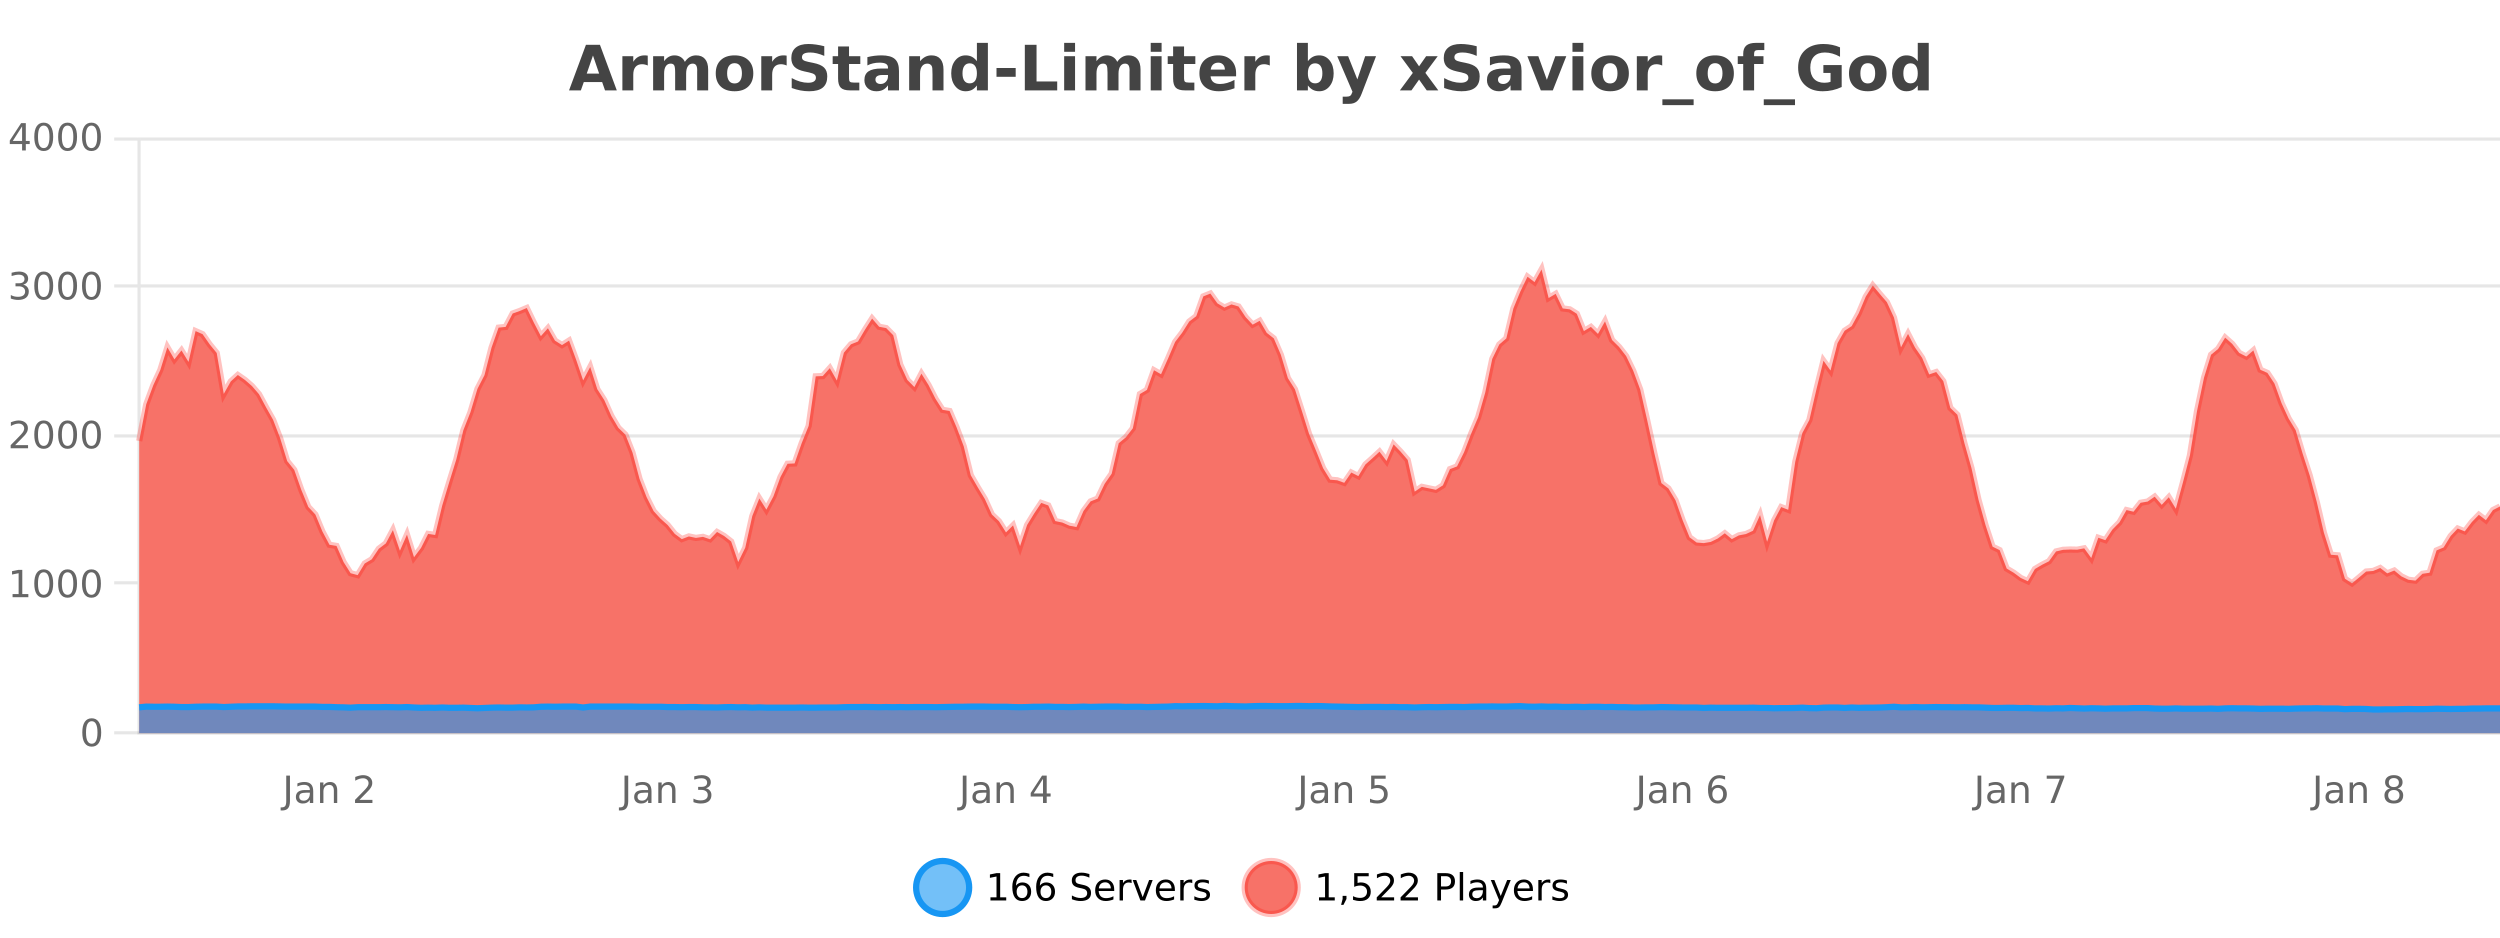 <?xml version="1.0" encoding="UTF-8"?>
<svg xmlns="http://www.w3.org/2000/svg" xmlns:xlink="http://www.w3.org/1999/xlink" width="800pt" height="300pt" viewBox="0 0 800 300" version="1.1">
<defs>
<clipPath id="clip1">
  <path d="M 264 263 L 339 263 L 339 300 L 264 300 Z M 264 263 "/>
</clipPath>
<clipPath id="clip2">
  <path d="M 370 263 L 444 263 L 444 300 L 370 300 Z M 370 263 "/>
</clipPath>
<clipPath id="clip3">
  <path d="M 44.539 86 L 800 86 L 800 234.602 L 44.539 234.602 Z M 44.539 86 "/>
</clipPath>
<clipPath id="clip4">
  <path d="M 43.539 57 L 800 57 L 800 215 L 43.539 215 Z M 43.539 57 "/>
</clipPath>
<clipPath id="clip5">
  <path d="M 44.539 225 L 800 225 L 800 234.602 L 44.539 234.602 Z M 44.539 225 "/>
</clipPath>
<clipPath id="clip6">
  <path d="M 43.539 197 L 800 197 L 800 235.602 L 43.539 235.602 Z M 43.539 197 "/>
</clipPath>
</defs>
<g id="surface184346">
<rect x="0" y="0" width="800" height="300" style="fill:rgb(100%,100%,100%);fill-opacity:1;stroke:none;"/>
<path style="fill:none;stroke-width:1;stroke-linecap:butt;stroke-linejoin:miter;stroke:rgb(0%,0%,0%);stroke-opacity:0.098;stroke-miterlimit:10;" d="M 45 234.5 L 800 234.5 "/>
<path style="fill:none;stroke-width:1;stroke-linecap:butt;stroke-linejoin:miter;stroke:rgb(0%,0%,0%);stroke-opacity:0.098;stroke-miterlimit:10;" d="M 36.539 234.5 L 44 234.5 "/>
<path style="fill:none;stroke-width:1;stroke-linecap:butt;stroke-linejoin:miter;stroke:rgb(0%,0%,0%);stroke-opacity:0.098;stroke-miterlimit:10;" d="M 45 186.5 L 800 186.5 "/>
<path style="fill:none;stroke-width:1;stroke-linecap:butt;stroke-linejoin:miter;stroke:rgb(0%,0%,0%);stroke-opacity:0.098;stroke-miterlimit:10;" d="M 36.539 186.5 L 44 186.5 "/>
<path style="fill:none;stroke-width:1;stroke-linecap:butt;stroke-linejoin:miter;stroke:rgb(0%,0%,0%);stroke-opacity:0.098;stroke-miterlimit:10;" d="M 45 139.5 L 800 139.5 "/>
<path style="fill:none;stroke-width:1;stroke-linecap:butt;stroke-linejoin:miter;stroke:rgb(0%,0%,0%);stroke-opacity:0.098;stroke-miterlimit:10;" d="M 36.539 139.5 L 44 139.5 "/>
<path style="fill:none;stroke-width:1;stroke-linecap:butt;stroke-linejoin:miter;stroke:rgb(0%,0%,0%);stroke-opacity:0.098;stroke-miterlimit:10;" d="M 45 91.5 L 800 91.5 "/>
<path style="fill:none;stroke-width:1;stroke-linecap:butt;stroke-linejoin:miter;stroke:rgb(0%,0%,0%);stroke-opacity:0.098;stroke-miterlimit:10;" d="M 36.539 91.5 L 44 91.5 "/>
<path style="fill:none;stroke-width:1;stroke-linecap:butt;stroke-linejoin:miter;stroke:rgb(0%,0%,0%);stroke-opacity:0.098;stroke-miterlimit:10;" d="M 45 44.5 L 800 44.5 "/>
<path style="fill:none;stroke-width:1;stroke-linecap:butt;stroke-linejoin:miter;stroke:rgb(0%,0%,0%);stroke-opacity:0.098;stroke-miterlimit:10;" d="M 36.539 44.5 L 44 44.5 "/>
<path style=" stroke:none;fill-rule:nonzero;fill:rgb(9.02%,58.824%,95.294%);fill-opacity:0.6;" d="M 310.129 284 C 310.129 288.688 306.328 292.484 301.645 292.484 C 296.957 292.484 293.16 288.688 293.16 284 C 293.16 279.312 296.957 275.516 301.645 275.516 C 306.328 275.516 310.129 279.312 310.129 284 Z M 310.129 284 "/>
<g clip-path="url(#clip1)" clip-rule="nonzero">
<path style="fill:none;stroke-width:2;stroke-linecap:butt;stroke-linejoin:miter;stroke:rgb(9.02%,58.824%,95.294%);stroke-opacity:1;stroke-miterlimit:10;" d="M 310.129 284 C 310.129 288.688 306.328 292.484 301.645 292.484 C 296.957 292.484 293.16 288.688 293.16 284 C 293.16 279.312 296.957 275.516 301.645 275.516 C 306.328 275.516 310.129 279.312 310.129 284 Z M 310.129 284 "/>
</g>
<path style=" stroke:none;fill-rule:nonzero;fill:rgb(0%,0%,0%);fill-opacity:1;" d="M 316.945 287.156 L 318.883 287.156 L 318.883 280.484 L 316.773 280.906 L 316.773 279.828 L 318.867 279.406 L 320.055 279.406 L 320.055 287.156 L 321.992 287.156 L 321.992 288.156 L 316.945 288.156 Z M 327.062 283.312 C 326.531 283.312 326.109 283.496 325.797 283.859 C 325.484 284.227 325.328 284.719 325.328 285.344 C 325.328 285.98 325.484 286.48 325.797 286.844 C 326.109 287.211 326.531 287.391 327.062 287.391 C 327.594 287.391 328.008 287.211 328.312 286.844 C 328.625 286.48 328.781 285.98 328.781 285.344 C 328.781 284.719 328.625 284.227 328.312 283.859 C 328.008 283.496 327.594 283.312 327.062 283.312 Z M 329.406 279.594 L 329.406 280.672 C 329.102 280.539 328.801 280.434 328.5 280.359 C 328.195 280.289 327.898 280.25 327.609 280.25 C 326.828 280.25 326.227 280.516 325.812 281.047 C 325.406 281.57 325.172 282.359 325.109 283.422 C 325.336 283.09 325.625 282.836 325.969 282.656 C 326.32 282.469 326.707 282.375 327.125 282.375 C 328 282.375 328.691 282.641 329.203 283.172 C 329.711 283.703 329.969 284.43 329.969 285.344 C 329.969 286.25 329.703 286.977 329.172 287.516 C 328.641 288.059 327.938 288.328 327.062 288.328 C 326.039 288.328 325.266 287.945 324.734 287.172 C 324.203 286.391 323.938 285.266 323.938 283.797 C 323.938 282.414 324.266 281.309 324.922 280.484 C 325.578 279.664 326.457 279.25 327.562 279.25 C 327.852 279.25 328.148 279.281 328.453 279.344 C 328.754 279.398 329.07 279.48 329.406 279.594 Z M 334.695 283.312 C 334.164 283.312 333.742 283.496 333.43 283.859 C 333.117 284.227 332.961 284.719 332.961 285.344 C 332.961 285.98 333.117 286.48 333.43 286.844 C 333.742 287.211 334.164 287.391 334.695 287.391 C 335.227 287.391 335.641 287.211 335.945 286.844 C 336.258 286.48 336.414 285.98 336.414 285.344 C 336.414 284.719 336.258 284.227 335.945 283.859 C 335.641 283.496 335.227 283.312 334.695 283.312 Z M 337.039 279.594 L 337.039 280.672 C 336.734 280.539 336.434 280.434 336.133 280.359 C 335.828 280.289 335.531 280.25 335.242 280.25 C 334.461 280.25 333.859 280.516 333.445 281.047 C 333.039 281.57 332.805 282.359 332.742 283.422 C 332.969 283.09 333.258 282.836 333.602 282.656 C 333.953 282.469 334.34 282.375 334.758 282.375 C 335.633 282.375 336.324 282.641 336.836 283.172 C 337.344 283.703 337.602 284.43 337.602 285.344 C 337.602 286.25 337.336 286.977 336.805 287.516 C 336.273 288.059 335.57 288.328 334.695 288.328 C 333.672 288.328 332.898 287.945 332.367 287.172 C 331.836 286.391 331.57 285.266 331.57 283.797 C 331.57 282.414 331.898 281.309 332.555 280.484 C 333.211 279.664 334.09 279.25 335.195 279.25 C 335.484 279.25 335.781 279.281 336.086 279.344 C 336.387 279.398 336.703 279.48 337.039 279.594 Z M 348.602 279.688 L 348.602 280.844 C 348.152 280.637 347.727 280.48 347.32 280.375 C 346.922 280.262 346.543 280.203 346.18 280.203 C 345.531 280.203 345.031 280.328 344.68 280.578 C 344.336 280.828 344.164 281.188 344.164 281.656 C 344.164 282.043 344.277 282.336 344.508 282.531 C 344.734 282.73 345.18 282.887 345.836 283 L 346.539 283.156 C 347.422 283.324 348.074 283.621 348.492 284.047 C 348.918 284.465 349.133 285.027 349.133 285.734 C 349.133 286.59 348.844 287.234 348.273 287.672 C 347.711 288.109 346.875 288.328 345.773 288.328 C 345.367 288.328 344.93 288.281 344.461 288.188 C 343.992 288.094 343.508 287.953 343.008 287.766 L 343.008 286.547 C 343.484 286.82 343.953 287.023 344.414 287.156 C 344.883 287.293 345.336 287.359 345.773 287.359 C 346.449 287.359 346.969 287.23 347.336 286.969 C 347.711 286.699 347.898 286.32 347.898 285.828 C 347.898 285.402 347.762 285.07 347.492 284.828 C 347.23 284.578 346.797 284.398 346.195 284.281 L 345.477 284.141 C 344.59 283.965 343.949 283.688 343.555 283.312 C 343.168 282.938 342.977 282.418 342.977 281.75 C 342.977 280.969 343.246 280.359 343.789 279.922 C 344.328 279.477 345.078 279.25 346.039 279.25 C 346.453 279.25 346.871 279.289 347.289 279.359 C 347.715 279.434 348.152 279.543 348.602 279.688 Z M 356.547 284.609 L 356.547 285.125 L 351.578 285.125 C 351.629 285.875 351.852 286.445 352.25 286.828 C 352.656 287.215 353.211 287.406 353.922 287.406 C 354.336 287.406 354.738 287.359 355.125 287.266 C 355.52 287.164 355.91 287.008 356.297 286.797 L 356.297 287.828 C 355.898 287.984 355.5 288.105 355.094 288.188 C 354.688 288.281 354.273 288.328 353.859 288.328 C 352.816 288.328 351.988 288.027 351.375 287.422 C 350.758 286.809 350.453 285.98 350.453 284.938 C 350.453 283.867 350.742 283.016 351.328 282.391 C 351.91 281.758 352.691 281.438 353.672 281.438 C 354.555 281.438 355.254 281.727 355.766 282.297 C 356.285 282.859 356.547 283.633 356.547 284.609 Z M 355.469 284.281 C 355.457 283.699 355.289 283.23 354.969 282.875 C 354.645 282.523 354.219 282.344 353.688 282.344 C 353.082 282.344 352.598 282.516 352.234 282.859 C 351.879 283.203 351.676 283.684 351.625 284.297 Z M 362.117 282.594 C 361.992 282.531 361.855 282.484 361.711 282.453 C 361.574 282.414 361.418 282.391 361.242 282.391 C 360.637 282.391 360.168 282.59 359.836 282.984 C 359.512 283.383 359.352 283.953 359.352 284.703 L 359.352 288.156 L 358.273 288.156 L 358.273 281.594 L 359.352 281.594 L 359.352 282.609 C 359.578 282.215 359.875 281.922 360.242 281.734 C 360.605 281.539 361.047 281.438 361.57 281.438 C 361.641 281.438 361.719 281.445 361.805 281.453 C 361.898 281.465 361.996 281.48 362.102 281.5 Z M 362.469 281.594 L 363.609 281.594 L 365.656 287.094 L 367.719 281.594 L 368.859 281.594 L 366.391 288.156 L 364.922 288.156 Z M 375.961 284.609 L 375.961 285.125 L 370.992 285.125 C 371.043 285.875 371.266 286.445 371.664 286.828 C 372.07 287.215 372.625 287.406 373.336 287.406 C 373.75 287.406 374.152 287.359 374.539 287.266 C 374.934 287.164 375.324 287.008 375.711 286.797 L 375.711 287.828 C 375.312 287.984 374.914 288.105 374.508 288.188 C 374.102 288.281 373.688 288.328 373.273 288.328 C 372.23 288.328 371.402 288.027 370.789 287.422 C 370.172 286.809 369.867 285.98 369.867 284.938 C 369.867 283.867 370.156 283.016 370.742 282.391 C 371.324 281.758 372.105 281.438 373.086 281.438 C 373.969 281.438 374.668 281.727 375.18 282.297 C 375.699 282.859 375.961 283.633 375.961 284.609 Z M 374.883 284.281 C 374.871 283.699 374.703 283.23 374.383 282.875 C 374.059 282.523 373.633 282.344 373.102 282.344 C 372.496 282.344 372.012 282.516 371.648 282.859 C 371.293 283.203 371.09 283.684 371.039 284.297 Z M 381.531 282.594 C 381.406 282.531 381.27 282.484 381.125 282.453 C 380.988 282.414 380.832 282.391 380.656 282.391 C 380.051 282.391 379.582 282.59 379.25 282.984 C 378.926 283.383 378.766 283.953 378.766 284.703 L 378.766 288.156 L 377.688 288.156 L 377.688 281.594 L 378.766 281.594 L 378.766 282.609 C 378.992 282.215 379.289 281.922 379.656 281.734 C 380.02 281.539 380.461 281.438 380.984 281.438 C 381.055 281.438 381.133 281.445 381.219 281.453 C 381.312 281.465 381.41 281.48 381.516 281.5 Z M 386.844 281.781 L 386.844 282.812 C 386.539 282.656 386.223 282.543 385.891 282.469 C 385.566 282.387 385.227 282.344 384.875 282.344 C 384.344 282.344 383.941 282.43 383.672 282.594 C 383.398 282.75 383.266 282.996 383.266 283.328 C 383.266 283.578 383.359 283.777 383.547 283.922 C 383.742 284.059 384.133 284.188 384.719 284.312 L 385.078 284.406 C 385.848 284.562 386.395 284.793 386.719 285.094 C 387.039 285.398 387.203 285.812 387.203 286.344 C 387.203 286.961 386.957 287.445 386.469 287.797 C 385.988 288.152 385.328 288.328 384.484 288.328 C 384.129 288.328 383.758 288.289 383.375 288.219 C 383 288.156 382.602 288.059 382.188 287.922 L 382.188 286.797 C 382.582 287.008 382.973 287.164 383.359 287.266 C 383.742 287.371 384.129 287.422 384.516 287.422 C 385.016 287.422 385.398 287.34 385.672 287.172 C 385.953 286.996 386.094 286.746 386.094 286.422 C 386.094 286.133 385.992 285.906 385.797 285.75 C 385.598 285.594 385.164 285.445 384.5 285.297 L 384.125 285.219 C 383.457 285.074 382.973 284.855 382.672 284.562 C 382.379 284.273 382.234 283.875 382.234 283.375 C 382.234 282.75 382.453 282.273 382.891 281.938 C 383.328 281.605 383.945 281.438 384.75 281.438 C 385.145 281.438 385.52 281.469 385.875 281.531 C 386.227 281.586 386.551 281.668 386.844 281.781 Z M 311.645 277.016 "/>
<path style=" stroke:none;fill-rule:nonzero;fill:rgb(96.863%,44.706%,40.784%);fill-opacity:1;" d="M 415.266 284 C 415.266 288.688 411.465 292.484 406.781 292.484 C 402.094 292.484 398.297 288.688 398.297 284 C 398.297 279.312 402.094 275.516 406.781 275.516 C 411.465 275.516 415.266 279.312 415.266 284 Z M 415.266 284 "/>
<g clip-path="url(#clip2)" clip-rule="nonzero">
<path style="fill:none;stroke-width:2;stroke-linecap:butt;stroke-linejoin:miter;stroke:rgb(100%,4.706%,0%);stroke-opacity:0.247;stroke-miterlimit:10;" d="M 415.266 284 C 415.266 288.688 411.465 292.484 406.781 292.484 C 402.094 292.484 398.297 288.688 398.297 284 C 398.297 279.312 402.094 275.516 406.781 275.516 C 411.465 275.516 415.266 279.312 415.266 284 Z M 415.266 284 "/>
</g>
<path style=" stroke:none;fill-rule:nonzero;fill:rgb(0%,0%,0%);fill-opacity:1;" d="M 422.078 287.156 L 424.016 287.156 L 424.016 280.484 L 421.906 280.906 L 421.906 279.828 L 424 279.406 L 425.188 279.406 L 425.188 287.156 L 427.125 287.156 L 427.125 288.156 L 422.078 288.156 Z M 429.637 286.672 L 430.871 286.672 L 430.871 287.672 L 429.918 289.547 L 429.152 289.547 L 429.637 287.672 Z M 433.344 279.406 L 437.984 279.406 L 437.984 280.406 L 434.422 280.406 L 434.422 282.547 C 434.598 282.484 434.77 282.445 434.938 282.422 C 435.113 282.391 435.285 282.375 435.453 282.375 C 436.43 282.375 437.207 282.648 437.781 283.188 C 438.352 283.719 438.641 284.438 438.641 285.344 C 438.641 286.293 438.344 287.027 437.75 287.547 C 437.164 288.07 436.344 288.328 435.281 288.328 C 434.906 288.328 434.523 288.297 434.141 288.234 C 433.766 288.172 433.375 288.078 432.969 287.953 L 432.969 286.766 C 433.32 286.953 433.688 287.094 434.062 287.188 C 434.438 287.281 434.832 287.328 435.25 287.328 C 435.926 287.328 436.461 287.152 436.859 286.797 C 437.254 286.445 437.453 285.961 437.453 285.344 C 437.453 284.742 437.254 284.262 436.859 283.906 C 436.461 283.555 435.926 283.375 435.25 283.375 C 434.938 283.375 434.617 283.414 434.297 283.484 C 433.984 283.547 433.664 283.652 433.344 283.797 Z M 441.977 287.156 L 446.117 287.156 L 446.117 288.156 L 440.555 288.156 L 440.555 287.156 C 441 286.699 441.609 286.078 442.383 285.297 C 443.164 284.508 443.652 283.996 443.852 283.766 C 444.234 283.352 444.5 282.996 444.648 282.703 C 444.805 282.402 444.883 282.109 444.883 281.828 C 444.883 281.359 444.715 280.98 444.383 280.688 C 444.059 280.398 443.637 280.25 443.117 280.25 C 442.742 280.25 442.344 280.312 441.93 280.438 C 441.523 280.562 441.086 280.762 440.617 281.031 L 440.617 279.828 C 441.094 279.641 441.539 279.5 441.945 279.406 C 442.359 279.305 442.742 279.25 443.086 279.25 C 443.992 279.25 444.715 279.48 445.258 279.938 C 445.797 280.387 446.07 280.992 446.07 281.75 C 446.07 282.105 446 282.445 445.867 282.766 C 445.73 283.09 445.484 283.469 445.133 283.906 C 445.027 284.023 444.715 284.352 444.195 284.891 C 443.672 285.434 442.934 286.188 441.977 287.156 Z M 449.609 287.156 L 453.75 287.156 L 453.75 288.156 L 448.188 288.156 L 448.188 287.156 C 448.633 286.699 449.242 286.078 450.016 285.297 C 450.797 284.508 451.285 283.996 451.484 283.766 C 451.867 283.352 452.133 282.996 452.281 282.703 C 452.438 282.402 452.516 282.109 452.516 281.828 C 452.516 281.359 452.348 280.98 452.016 280.688 C 451.691 280.398 451.27 280.25 450.75 280.25 C 450.375 280.25 449.977 280.312 449.562 280.438 C 449.156 280.562 448.719 280.762 448.25 281.031 L 448.25 279.828 C 448.727 279.641 449.172 279.5 449.578 279.406 C 449.992 279.305 450.375 279.25 450.719 279.25 C 451.625 279.25 452.348 279.48 452.891 279.938 C 453.43 280.387 453.703 280.992 453.703 281.75 C 453.703 282.105 453.633 282.445 453.5 282.766 C 453.363 283.09 453.117 283.469 452.766 283.906 C 452.66 284.023 452.348 284.352 451.828 284.891 C 451.305 285.434 450.566 286.188 449.609 287.156 Z M 461.125 280.375 L 461.125 283.672 L 462.609 283.672 C 463.16 283.672 463.586 283.531 463.891 283.25 C 464.191 282.961 464.344 282.547 464.344 282.016 C 464.344 281.496 464.191 281.094 463.891 280.812 C 463.586 280.523 463.16 280.375 462.609 280.375 Z M 459.938 279.406 L 462.609 279.406 C 463.598 279.406 464.344 279.633 464.844 280.078 C 465.344 280.516 465.594 281.164 465.594 282.016 C 465.594 282.883 465.344 283.539 464.844 283.984 C 464.344 284.422 463.598 284.641 462.609 284.641 L 461.125 284.641 L 461.125 288.156 L 459.938 288.156 Z M 467.125 279.031 L 468.203 279.031 L 468.203 288.156 L 467.125 288.156 Z M 473.445 284.859 C 472.578 284.859 471.977 284.961 471.633 285.156 C 471.297 285.355 471.133 285.695 471.133 286.172 C 471.133 286.559 471.258 286.867 471.508 287.094 C 471.766 287.312 472.109 287.422 472.539 287.422 C 473.141 287.422 473.621 287.215 473.977 286.797 C 474.34 286.371 474.523 285.805 474.523 285.094 L 474.523 284.859 Z M 475.602 284.406 L 475.602 288.156 L 474.523 288.156 L 474.523 287.156 C 474.273 287.555 473.965 287.852 473.602 288.047 C 473.234 288.234 472.789 288.328 472.258 288.328 C 471.578 288.328 471.043 288.141 470.648 287.766 C 470.25 287.383 470.055 286.875 470.055 286.25 C 470.055 285.512 470.297 284.953 470.789 284.578 C 471.289 284.203 472.027 284.016 473.008 284.016 L 474.523 284.016 L 474.523 283.906 C 474.523 283.406 474.355 283.023 474.023 282.75 C 473.699 282.48 473.246 282.344 472.664 282.344 C 472.289 282.344 471.918 282.391 471.555 282.484 C 471.199 282.578 470.859 282.715 470.539 282.891 L 470.539 281.891 C 470.934 281.734 471.312 281.621 471.68 281.547 C 472.055 281.477 472.418 281.438 472.773 281.438 C 473.719 281.438 474.43 281.684 474.898 282.172 C 475.367 282.664 475.602 283.406 475.602 284.406 Z M 480.547 288.766 C 480.242 289.547 479.945 290.055 479.656 290.297 C 479.363 290.535 478.977 290.656 478.5 290.656 L 477.641 290.656 L 477.641 289.75 L 478.266 289.75 C 478.566 289.75 478.797 289.676 478.953 289.531 C 479.117 289.395 479.301 289.066 479.5 288.547 L 479.703 288.047 L 477.047 281.594 L 478.188 281.594 L 480.234 286.719 L 482.297 281.594 L 483.438 281.594 Z M 490.539 284.609 L 490.539 285.125 L 485.57 285.125 C 485.621 285.875 485.844 286.445 486.242 286.828 C 486.648 287.215 487.203 287.406 487.914 287.406 C 488.328 287.406 488.73 287.359 489.117 287.266 C 489.512 287.164 489.902 287.008 490.289 286.797 L 490.289 287.828 C 489.891 287.984 489.492 288.105 489.086 288.188 C 488.68 288.281 488.266 288.328 487.852 288.328 C 486.809 288.328 485.98 288.027 485.367 287.422 C 484.75 286.809 484.445 285.98 484.445 284.938 C 484.445 283.867 484.734 283.016 485.32 282.391 C 485.902 281.758 486.684 281.438 487.664 281.438 C 488.547 281.438 489.246 281.727 489.758 282.297 C 490.277 282.859 490.539 283.633 490.539 284.609 Z M 489.461 284.281 C 489.449 283.699 489.281 283.23 488.961 282.875 C 488.637 282.523 488.211 282.344 487.68 282.344 C 487.074 282.344 486.59 282.516 486.227 282.859 C 485.871 283.203 485.668 283.684 485.617 284.297 Z M 496.109 282.594 C 495.984 282.531 495.848 282.484 495.703 282.453 C 495.566 282.414 495.41 282.391 495.234 282.391 C 494.629 282.391 494.16 282.59 493.828 282.984 C 493.504 283.383 493.344 283.953 493.344 284.703 L 493.344 288.156 L 492.266 288.156 L 492.266 281.594 L 493.344 281.594 L 493.344 282.609 C 493.57 282.215 493.867 281.922 494.234 281.734 C 494.598 281.539 495.039 281.438 495.562 281.438 C 495.633 281.438 495.711 281.445 495.797 281.453 C 495.891 281.465 495.988 281.48 496.094 281.5 Z M 501.418 281.781 L 501.418 282.812 C 501.113 282.656 500.797 282.543 500.465 282.469 C 500.141 282.387 499.801 282.344 499.449 282.344 C 498.918 282.344 498.516 282.43 498.246 282.594 C 497.973 282.75 497.84 282.996 497.84 283.328 C 497.84 283.578 497.934 283.777 498.121 283.922 C 498.316 284.059 498.707 284.188 499.293 284.312 L 499.652 284.406 C 500.422 284.562 500.969 284.793 501.293 285.094 C 501.613 285.398 501.777 285.812 501.777 286.344 C 501.777 286.961 501.531 287.445 501.043 287.797 C 500.562 288.152 499.902 288.328 499.059 288.328 C 498.703 288.328 498.332 288.289 497.949 288.219 C 497.574 288.156 497.176 288.059 496.762 287.922 L 496.762 286.797 C 497.156 287.008 497.547 287.164 497.934 287.266 C 498.316 287.371 498.703 287.422 499.09 287.422 C 499.59 287.422 499.973 287.34 500.246 287.172 C 500.527 286.996 500.668 286.746 500.668 286.422 C 500.668 286.133 500.566 285.906 500.371 285.75 C 500.172 285.594 499.738 285.445 499.074 285.297 L 498.699 285.219 C 498.031 285.074 497.547 284.855 497.246 284.562 C 496.953 284.273 496.809 283.875 496.809 283.375 C 496.809 282.75 497.027 282.273 497.465 281.938 C 497.902 281.605 498.52 281.438 499.324 281.438 C 499.719 281.438 500.094 281.469 500.449 281.531 C 500.801 281.586 501.125 281.668 501.418 281.781 Z M 416.781 277.016 "/>
<path style=" stroke:none;fill-rule:nonzero;fill:rgb(26.667%,26.667%,26.667%);fill-opacity:1;" d="M 192.688 26.266 L 186.812 26.266 L 185.875 28.922 L 182.094 28.922 L 187.5 14.344 L 191.984 14.344 L 197.375 28.922 L 193.609 28.922 Z M 187.75 23.562 L 191.734 23.562 L 189.75 17.766 Z M 207.289 20.969 C 206.977 20.824 206.668 20.719 206.367 20.656 C 206.062 20.586 205.762 20.547 205.461 20.547 C 204.555 20.547 203.855 20.836 203.367 21.406 C 202.887 21.98 202.648 22.805 202.648 23.875 L 202.648 28.922 L 199.164 28.922 L 199.164 17.984 L 202.648 17.984 L 202.648 19.781 C 203.094 19.062 203.609 18.543 204.195 18.219 C 204.777 17.887 205.477 17.719 206.289 17.719 C 206.414 17.719 206.543 17.727 206.68 17.734 C 206.812 17.746 207.012 17.766 207.273 17.797 Z M 219.156 19.797 C 219.602 19.121 220.129 18.605 220.734 18.25 C 221.348 17.898 222.02 17.719 222.75 17.719 C 224 17.719 224.953 18.109 225.609 18.891 C 226.273 19.664 226.609 20.789 226.609 22.266 L 226.609 28.922 L 223.094 28.922 L 223.094 23.219 C 223.094 23.137 223.094 23.047 223.094 22.953 C 223.102 22.859 223.109 22.73 223.109 22.562 C 223.109 21.793 222.992 21.234 222.766 20.891 C 222.535 20.539 222.164 20.359 221.656 20.359 C 221 20.359 220.488 20.637 220.125 21.188 C 219.758 21.73 219.57 22.516 219.562 23.547 L 219.562 28.922 L 216.047 28.922 L 216.047 23.219 C 216.047 22.012 215.941 21.234 215.734 20.891 C 215.523 20.539 215.156 20.359 214.625 20.359 C 213.945 20.359 213.426 20.637 213.062 21.188 C 212.695 21.73 212.516 22.516 212.516 23.547 L 212.516 28.922 L 209 28.922 L 209 17.984 L 212.516 17.984 L 212.516 19.578 C 212.953 18.965 213.445 18.5 214 18.188 C 214.551 17.875 215.164 17.719 215.844 17.719 C 216.594 17.719 217.258 17.902 217.844 18.266 C 218.426 18.633 218.863 19.141 219.156 19.797 Z M 235.07 20.219 C 234.289 20.219 233.695 20.5 233.289 21.062 C 232.883 21.617 232.68 22.418 232.68 23.469 C 232.68 24.512 232.883 25.312 233.289 25.875 C 233.695 26.43 234.289 26.703 235.07 26.703 C 235.828 26.703 236.406 26.43 236.805 25.875 C 237.211 25.312 237.414 24.512 237.414 23.469 C 237.414 22.418 237.211 21.617 236.805 21.062 C 236.406 20.5 235.828 20.219 235.07 20.219 Z M 235.07 17.719 C 236.945 17.719 238.406 18.23 239.461 19.25 C 240.523 20.262 241.055 21.668 241.055 23.469 C 241.055 25.262 240.523 26.668 239.461 27.688 C 238.406 28.699 236.945 29.203 235.07 29.203 C 233.172 29.203 231.695 28.699 230.633 27.688 C 229.57 26.668 229.039 25.262 229.039 23.469 C 229.039 21.668 229.57 20.262 230.633 19.25 C 231.695 18.23 233.172 17.719 235.07 17.719 Z M 251.734 20.969 C 251.422 20.824 251.113 20.719 250.812 20.656 C 250.508 20.586 250.207 20.547 249.906 20.547 C 249 20.547 248.301 20.836 247.812 21.406 C 247.332 21.98 247.094 22.805 247.094 23.875 L 247.094 28.922 L 243.609 28.922 L 243.609 17.984 L 247.094 17.984 L 247.094 19.781 C 247.539 19.062 248.055 18.543 248.641 18.219 C 249.223 17.887 249.922 17.719 250.734 17.719 C 250.859 17.719 250.988 17.727 251.125 17.734 C 251.258 17.746 251.457 17.766 251.719 17.797 Z M 263.77 14.797 L 263.77 17.891 C 262.965 17.527 262.184 17.258 261.426 17.078 C 260.664 16.891 259.945 16.797 259.27 16.797 C 258.371 16.797 257.707 16.922 257.27 17.172 C 256.84 17.422 256.629 17.809 256.629 18.328 C 256.629 18.715 256.773 19.016 257.066 19.234 C 257.355 19.453 257.883 19.641 258.645 19.797 L 260.238 20.125 C 261.863 20.449 263.012 20.945 263.691 21.609 C 264.379 22.277 264.723 23.219 264.723 24.438 C 264.723 26.043 264.242 27.242 263.285 28.031 C 262.336 28.812 260.883 29.203 258.926 29.203 C 257.996 29.203 257.066 29.113 256.129 28.938 C 255.199 28.762 254.273 28.5 253.348 28.156 L 253.348 24.984 C 254.273 25.484 255.168 25.859 256.035 26.109 C 256.91 26.359 257.754 26.484 258.566 26.484 C 259.387 26.484 260.012 26.352 260.441 26.078 C 260.879 25.797 261.098 25.402 261.098 24.891 C 261.098 24.445 260.945 24.094 260.645 23.844 C 260.352 23.594 259.762 23.371 258.879 23.172 L 257.426 22.859 C 255.965 22.547 254.898 22.055 254.223 21.375 C 253.555 20.688 253.223 19.762 253.223 18.594 C 253.223 17.148 253.691 16.031 254.629 15.25 C 255.566 14.469 256.914 14.078 258.676 14.078 C 259.477 14.078 260.301 14.141 261.145 14.266 C 261.988 14.383 262.863 14.559 263.77 14.797 Z M 271.688 14.875 L 271.688 17.984 L 275.297 17.984 L 275.297 20.484 L 271.688 20.484 L 271.688 25.125 C 271.688 25.637 271.785 25.98 271.984 26.156 C 272.191 26.336 272.594 26.422 273.188 26.422 L 274.984 26.422 L 274.984 28.922 L 271.984 28.922 C 270.609 28.922 269.629 28.637 269.047 28.062 C 268.473 27.48 268.188 26.5 268.188 25.125 L 268.188 20.484 L 266.453 20.484 L 266.453 17.984 L 268.188 17.984 L 268.188 14.875 Z M 282.328 24 C 281.598 24 281.051 24.125 280.688 24.375 C 280.32 24.617 280.141 24.98 280.141 25.469 C 280.141 25.906 280.285 26.25 280.578 26.5 C 280.879 26.75 281.289 26.875 281.812 26.875 C 282.469 26.875 283.02 26.641 283.469 26.172 C 283.926 25.703 284.156 25.117 284.156 24.406 L 284.156 24 Z M 287.672 22.688 L 287.672 28.922 L 284.156 28.922 L 284.156 27.297 C 283.688 27.965 283.156 28.449 282.562 28.75 C 281.977 29.051 281.266 29.203 280.422 29.203 C 279.297 29.203 278.379 28.875 277.672 28.219 C 276.961 27.555 276.609 26.695 276.609 25.641 C 276.609 24.359 277.047 23.422 277.922 22.828 C 278.805 22.227 280.195 21.922 282.094 21.922 L 284.156 21.922 L 284.156 21.641 C 284.156 21.09 283.938 20.688 283.5 20.438 C 283.062 20.18 282.379 20.047 281.453 20.047 C 280.703 20.047 280.004 20.125 279.359 20.281 C 278.711 20.43 278.113 20.648 277.562 20.938 L 277.562 18.281 C 278.312 18.094 279.062 17.953 279.812 17.859 C 280.57 17.766 281.332 17.719 282.094 17.719 C 284.062 17.719 285.484 18.109 286.359 18.891 C 287.234 19.664 287.672 20.93 287.672 22.688 Z M 301.918 22.266 L 301.918 28.922 L 298.402 28.922 L 298.402 23.828 C 298.402 22.883 298.379 22.23 298.34 21.875 C 298.297 21.512 298.223 21.246 298.121 21.078 C 297.984 20.852 297.797 20.672 297.559 20.547 C 297.328 20.422 297.062 20.359 296.762 20.359 C 296.031 20.359 295.457 20.641 295.043 21.203 C 294.625 21.766 294.418 22.547 294.418 23.547 L 294.418 28.922 L 290.934 28.922 L 290.934 17.984 L 294.418 17.984 L 294.418 19.578 C 294.949 18.945 295.512 18.477 296.105 18.172 C 296.699 17.871 297.348 17.719 298.059 17.719 C 299.328 17.719 300.285 18.109 300.934 18.891 C 301.59 19.664 301.918 20.789 301.918 22.266 Z M 312.609 19.578 L 312.609 13.719 L 316.125 13.719 L 316.125 28.922 L 312.609 28.922 L 312.609 27.344 C 312.129 27.992 311.598 28.465 311.016 28.766 C 310.43 29.055 309.758 29.203 309 29.203 C 307.656 29.203 306.551 28.668 305.688 27.594 C 304.82 26.523 304.391 25.148 304.391 23.469 C 304.391 21.781 304.82 20.402 305.688 19.328 C 306.551 18.258 307.656 17.719 309 17.719 C 309.758 17.719 310.43 17.871 311.016 18.172 C 311.598 18.477 312.129 18.945 312.609 19.578 Z M 310.297 26.672 C 311.047 26.672 311.617 26.402 312.016 25.859 C 312.41 25.309 312.609 24.512 312.609 23.469 C 312.609 22.43 312.41 21.637 312.016 21.094 C 311.617 20.543 311.047 20.266 310.297 20.266 C 309.555 20.266 308.988 20.543 308.594 21.094 C 308.195 21.637 308 22.43 308 23.469 C 308 24.512 308.195 25.309 308.594 25.859 C 308.988 26.402 309.555 26.672 310.297 26.672 Z M 318.879 21.75 L 325.02 21.75 L 325.02 24.578 L 318.879 24.578 Z M 327.945 14.344 L 331.695 14.344 L 331.695 26.078 L 338.305 26.078 L 338.305 28.922 L 327.945 28.922 Z M 340.531 17.984 L 344.016 17.984 L 344.016 28.922 L 340.531 28.922 Z M 340.531 13.719 L 344.016 13.719 L 344.016 16.578 L 340.531 16.578 Z M 357.516 19.797 C 357.961 19.121 358.488 18.605 359.094 18.25 C 359.707 17.898 360.379 17.719 361.109 17.719 C 362.359 17.719 363.312 18.109 363.969 18.891 C 364.633 19.664 364.969 20.789 364.969 22.266 L 364.969 28.922 L 361.453 28.922 L 361.453 23.219 C 361.453 23.137 361.453 23.047 361.453 22.953 C 361.461 22.859 361.469 22.73 361.469 22.562 C 361.469 21.793 361.352 21.234 361.125 20.891 C 360.895 20.539 360.523 20.359 360.016 20.359 C 359.359 20.359 358.848 20.637 358.484 21.188 C 358.117 21.73 357.93 22.516 357.922 23.547 L 357.922 28.922 L 354.406 28.922 L 354.406 23.219 C 354.406 22.012 354.301 21.234 354.094 20.891 C 353.883 20.539 353.516 20.359 352.984 20.359 C 352.305 20.359 351.785 20.637 351.422 21.188 C 351.055 21.73 350.875 22.516 350.875 23.547 L 350.875 28.922 L 347.359 28.922 L 347.359 17.984 L 350.875 17.984 L 350.875 19.578 C 351.312 18.965 351.805 18.5 352.359 18.188 C 352.91 17.875 353.523 17.719 354.203 17.719 C 354.953 17.719 355.617 17.902 356.203 18.266 C 356.785 18.633 357.223 19.141 357.516 19.797 Z M 368.227 17.984 L 371.711 17.984 L 371.711 28.922 L 368.227 28.922 Z M 368.227 13.719 L 371.711 13.719 L 371.711 16.578 L 368.227 16.578 Z M 378.898 14.875 L 378.898 17.984 L 382.508 17.984 L 382.508 20.484 L 378.898 20.484 L 378.898 25.125 C 378.898 25.637 378.996 25.98 379.195 26.156 C 379.402 26.336 379.805 26.422 380.398 26.422 L 382.195 26.422 L 382.195 28.922 L 379.195 28.922 C 377.82 28.922 376.84 28.637 376.258 28.062 C 375.684 27.48 375.398 26.5 375.398 25.125 L 375.398 20.484 L 373.664 20.484 L 373.664 17.984 L 375.398 17.984 L 375.398 14.875 Z M 395.551 23.422 L 395.551 24.422 L 387.379 24.422 C 387.461 25.246 387.758 25.859 388.27 26.266 C 388.777 26.672 389.488 26.875 390.395 26.875 C 391.133 26.875 391.887 26.766 392.66 26.547 C 393.43 26.328 394.223 26 395.035 25.562 L 395.035 28.25 C 394.211 28.562 393.383 28.797 392.551 28.953 C 391.727 29.117 390.902 29.203 390.082 29.203 C 388.102 29.203 386.559 28.703 385.457 27.703 C 384.363 26.695 383.816 25.281 383.816 23.469 C 383.816 21.68 384.352 20.273 385.426 19.25 C 386.508 18.23 387.992 17.719 389.879 17.719 C 391.598 17.719 392.973 18.242 394.004 19.281 C 395.035 20.312 395.551 21.695 395.551 23.422 Z M 391.957 22.266 C 391.957 21.602 391.762 21.062 391.379 20.656 C 390.992 20.25 390.488 20.047 389.863 20.047 C 389.184 20.047 388.633 20.242 388.207 20.625 C 387.789 21 387.527 21.547 387.426 22.266 Z M 406.336 20.969 C 406.023 20.824 405.715 20.719 405.414 20.656 C 405.109 20.586 404.809 20.547 404.508 20.547 C 403.602 20.547 402.902 20.836 402.414 21.406 C 401.934 21.98 401.695 22.805 401.695 23.875 L 401.695 28.922 L 398.211 28.922 L 398.211 17.984 L 401.695 17.984 L 401.695 19.781 C 402.141 19.062 402.656 18.543 403.242 18.219 C 403.824 17.887 404.523 17.719 405.336 17.719 C 405.461 17.719 405.59 17.727 405.727 17.734 C 405.859 17.746 406.059 17.766 406.32 17.797 Z M 420.848 26.672 C 421.598 26.672 422.168 26.402 422.566 25.859 C 422.961 25.309 423.16 24.512 423.16 23.469 C 423.16 22.43 422.961 21.637 422.566 21.094 C 422.168 20.543 421.598 20.266 420.848 20.266 C 420.098 20.266 419.52 20.543 419.113 21.094 C 418.715 21.637 418.52 22.43 418.52 23.469 C 418.52 24.5 418.715 25.293 419.113 25.844 C 419.52 26.398 420.098 26.672 420.848 26.672 Z M 418.52 19.578 C 419.008 18.945 419.543 18.477 420.129 18.172 C 420.711 17.871 421.383 17.719 422.145 17.719 C 423.496 17.719 424.605 18.258 425.473 19.328 C 426.336 20.402 426.77 21.781 426.77 23.469 C 426.77 25.148 426.336 26.523 425.473 27.594 C 424.605 28.668 423.496 29.203 422.145 29.203 C 421.383 29.203 420.711 29.051 420.129 28.75 C 419.543 28.449 419.008 27.98 418.52 27.344 L 418.52 28.922 L 415.035 28.922 L 415.035 13.719 L 418.52 13.719 Z M 427.914 17.984 L 431.398 17.984 L 434.352 25.406 L 436.852 17.984 L 440.336 17.984 L 435.742 29.953 C 435.281 31.172 434.742 32.02 434.117 32.5 C 433.5 32.988 432.695 33.234 431.695 33.234 L 429.664 33.234 L 429.664 30.938 L 430.758 30.938 C 431.352 30.938 431.781 30.844 432.055 30.656 C 432.324 30.469 432.531 30.129 432.68 29.641 L 432.789 29.344 Z M 452.102 23.328 L 448.164 17.984 L 451.867 17.984 L 454.102 21.219 L 456.367 17.984 L 460.07 17.984 L 456.117 23.312 L 460.258 28.922 L 456.555 28.922 L 454.102 25.469 L 451.664 28.922 L 447.961 28.922 Z M 472.547 14.797 L 472.547 17.891 C 471.742 17.527 470.961 17.258 470.203 17.078 C 469.441 16.891 468.723 16.797 468.047 16.797 C 467.148 16.797 466.484 16.922 466.047 17.172 C 465.617 17.422 465.406 17.809 465.406 18.328 C 465.406 18.715 465.551 19.016 465.844 19.234 C 466.133 19.453 466.66 19.641 467.422 19.797 L 469.016 20.125 C 470.641 20.449 471.789 20.945 472.469 21.609 C 473.156 22.277 473.5 23.219 473.5 24.438 C 473.5 26.043 473.02 27.242 472.062 28.031 C 471.113 28.812 469.66 29.203 467.703 29.203 C 466.773 29.203 465.844 29.113 464.906 28.938 C 463.977 28.762 463.051 28.5 462.125 28.156 L 462.125 24.984 C 463.051 25.484 463.945 25.859 464.812 26.109 C 465.688 26.359 466.531 26.484 467.344 26.484 C 468.164 26.484 468.789 26.352 469.219 26.078 C 469.656 25.797 469.875 25.402 469.875 24.891 C 469.875 24.445 469.723 24.094 469.422 23.844 C 469.129 23.594 468.539 23.371 467.656 23.172 L 466.203 22.859 C 464.742 22.547 463.676 22.055 463 21.375 C 462.332 20.688 462 19.762 462 18.594 C 462 17.148 462.469 16.031 463.406 15.25 C 464.344 14.469 465.691 14.078 467.453 14.078 C 468.254 14.078 469.078 14.141 469.922 14.266 C 470.766 14.383 471.641 14.559 472.547 14.797 Z M 481.547 24 C 480.816 24 480.27 24.125 479.906 24.375 C 479.539 24.617 479.359 24.98 479.359 25.469 C 479.359 25.906 479.504 26.25 479.797 26.5 C 480.098 26.75 480.508 26.875 481.031 26.875 C 481.688 26.875 482.238 26.641 482.688 26.172 C 483.145 25.703 483.375 25.117 483.375 24.406 L 483.375 24 Z M 486.891 22.688 L 486.891 28.922 L 483.375 28.922 L 483.375 27.297 C 482.906 27.965 482.375 28.449 481.781 28.75 C 481.195 29.051 480.484 29.203 479.641 29.203 C 478.516 29.203 477.598 28.875 476.891 28.219 C 476.18 27.555 475.828 26.695 475.828 25.641 C 475.828 24.359 476.266 23.422 477.141 22.828 C 478.023 22.227 479.414 21.922 481.312 21.922 L 483.375 21.922 L 483.375 21.641 C 483.375 21.09 483.156 20.688 482.719 20.438 C 482.281 20.18 481.598 20.047 480.672 20.047 C 479.922 20.047 479.223 20.125 478.578 20.281 C 477.93 20.43 477.332 20.648 476.781 20.938 L 476.781 18.281 C 477.531 18.094 478.281 17.953 479.031 17.859 C 479.789 17.766 480.551 17.719 481.312 17.719 C 483.281 17.719 484.703 18.109 485.578 18.891 C 486.453 19.664 486.891 20.93 486.891 22.688 Z M 488.762 17.984 L 492.262 17.984 L 494.996 25.547 L 497.699 17.984 L 501.215 17.984 L 496.902 28.922 L 493.059 28.922 Z M 503.188 17.984 L 506.672 17.984 L 506.672 28.922 L 503.188 28.922 Z M 503.188 13.719 L 506.672 13.719 L 506.672 16.578 L 503.188 16.578 Z M 515.25 20.219 C 514.469 20.219 513.875 20.5 513.469 21.062 C 513.062 21.617 512.859 22.418 512.859 23.469 C 512.859 24.512 513.062 25.312 513.469 25.875 C 513.875 26.43 514.469 26.703 515.25 26.703 C 516.008 26.703 516.586 26.43 516.984 25.875 C 517.391 25.312 517.594 24.512 517.594 23.469 C 517.594 22.418 517.391 21.617 516.984 21.062 C 516.586 20.5 516.008 20.219 515.25 20.219 Z M 515.25 17.719 C 517.125 17.719 518.586 18.23 519.641 19.25 C 520.703 20.262 521.234 21.668 521.234 23.469 C 521.234 25.262 520.703 26.668 519.641 27.688 C 518.586 28.699 517.125 29.203 515.25 29.203 C 513.352 29.203 511.875 28.699 510.812 27.688 C 509.75 26.668 509.219 25.262 509.219 23.469 C 509.219 21.668 509.75 20.262 510.812 19.25 C 511.875 18.23 513.352 17.719 515.25 17.719 Z M 531.91 20.969 C 531.598 20.824 531.289 20.719 530.988 20.656 C 530.684 20.586 530.383 20.547 530.082 20.547 C 529.176 20.547 528.477 20.836 527.988 21.406 C 527.508 21.98 527.27 22.805 527.27 23.875 L 527.27 28.922 L 523.785 28.922 L 523.785 17.984 L 527.27 17.984 L 527.27 19.781 C 527.715 19.062 528.23 18.543 528.816 18.219 C 529.398 17.887 530.098 17.719 530.91 17.719 C 531.035 17.719 531.164 17.727 531.301 17.734 C 531.434 17.746 531.633 17.766 531.895 17.797 Z M 541.961 31.781 L 541.961 33.641 L 531.961 33.641 L 531.961 31.781 Z M 548.852 20.219 C 548.07 20.219 547.477 20.5 547.07 21.062 C 546.664 21.617 546.461 22.418 546.461 23.469 C 546.461 24.512 546.664 25.312 547.07 25.875 C 547.477 26.43 548.07 26.703 548.852 26.703 C 549.609 26.703 550.188 26.43 550.586 25.875 C 550.992 25.312 551.195 24.512 551.195 23.469 C 551.195 22.418 550.992 21.617 550.586 21.062 C 550.188 20.5 549.609 20.219 548.852 20.219 Z M 548.852 17.719 C 550.727 17.719 552.188 18.23 553.242 19.25 C 554.305 20.262 554.836 21.668 554.836 23.469 C 554.836 25.262 554.305 26.668 553.242 27.688 C 552.188 28.699 550.727 29.203 548.852 29.203 C 546.953 29.203 545.477 28.699 544.414 27.688 C 543.352 26.668 542.82 25.262 542.82 23.469 C 542.82 21.668 543.352 20.262 544.414 19.25 C 545.477 18.23 546.953 17.719 548.852 17.719 Z M 564.578 13.719 L 564.578 16.016 L 562.641 16.016 C 562.148 16.016 561.805 16.109 561.609 16.297 C 561.41 16.477 561.312 16.781 561.312 17.219 L 561.312 17.984 L 564.312 17.984 L 564.312 20.484 L 561.312 20.484 L 561.312 28.922 L 557.828 28.922 L 557.828 20.484 L 556.078 20.484 L 556.078 17.984 L 557.828 17.984 L 557.828 17.219 C 557.828 16.031 558.156 15.152 558.812 14.578 C 559.477 14.008 560.508 13.719 561.906 13.719 Z M 574.402 31.781 L 574.402 33.641 L 564.402 33.641 L 564.402 31.781 Z M 589.34 27.844 C 588.402 28.293 587.426 28.633 586.418 28.859 C 585.418 29.086 584.375 29.203 583.293 29.203 C 580.863 29.203 578.941 28.527 577.527 27.172 C 576.109 25.809 575.402 23.965 575.402 21.641 C 575.402 19.297 576.121 17.453 577.559 16.109 C 579.004 14.758 580.988 14.078 583.512 14.078 C 584.48 14.078 585.406 14.172 586.293 14.359 C 587.176 14.539 588.016 14.805 588.809 15.156 L 588.809 18.172 C 587.996 17.715 587.184 17.371 586.371 17.141 C 585.566 16.914 584.766 16.797 583.965 16.797 C 582.465 16.797 581.309 17.219 580.496 18.062 C 579.691 18.898 579.293 20.09 579.293 21.641 C 579.293 23.184 579.684 24.375 580.465 25.219 C 581.246 26.062 582.355 26.484 583.793 26.484 C 584.176 26.484 584.535 26.461 584.871 26.406 C 585.215 26.355 585.516 26.277 585.777 26.172 L 585.777 23.344 L 583.48 23.344 L 583.48 20.828 L 589.34 20.828 Z M 597.711 20.219 C 596.93 20.219 596.336 20.5 595.93 21.062 C 595.523 21.617 595.32 22.418 595.32 23.469 C 595.32 24.512 595.523 25.312 595.93 25.875 C 596.336 26.43 596.93 26.703 597.711 26.703 C 598.469 26.703 599.047 26.43 599.445 25.875 C 599.852 25.312 600.055 24.512 600.055 23.469 C 600.055 22.418 599.852 21.617 599.445 21.062 C 599.047 20.5 598.469 20.219 597.711 20.219 Z M 597.711 17.719 C 599.586 17.719 601.047 18.23 602.102 19.25 C 603.164 20.262 603.695 21.668 603.695 23.469 C 603.695 25.262 603.164 26.668 602.102 27.688 C 601.047 28.699 599.586 29.203 597.711 29.203 C 595.812 29.203 594.336 28.699 593.273 27.688 C 592.211 26.668 591.68 25.262 591.68 23.469 C 591.68 21.668 592.211 20.262 593.273 19.25 C 594.336 18.23 595.812 17.719 597.711 17.719 Z M 613.684 19.578 L 613.684 13.719 L 617.199 13.719 L 617.199 28.922 L 613.684 28.922 L 613.684 27.344 C 613.203 27.992 612.672 28.465 612.09 28.766 C 611.504 29.055 610.832 29.203 610.074 29.203 C 608.73 29.203 607.625 28.668 606.762 27.594 C 605.895 26.523 605.465 25.148 605.465 23.469 C 605.465 21.781 605.895 20.402 606.762 19.328 C 607.625 18.258 608.73 17.719 610.074 17.719 C 610.832 17.719 611.504 17.871 612.09 18.172 C 612.672 18.477 613.203 18.945 613.684 19.578 Z M 611.371 26.672 C 612.121 26.672 612.691 26.402 613.09 25.859 C 613.484 25.309 613.684 24.512 613.684 23.469 C 613.684 22.43 613.484 21.637 613.09 21.094 C 612.691 20.543 612.121 20.266 611.371 20.266 C 610.629 20.266 610.062 20.543 609.668 21.094 C 609.27 21.637 609.074 22.43 609.074 23.469 C 609.074 24.512 609.27 25.309 609.668 25.859 C 610.062 26.402 610.629 26.672 611.371 26.672 Z M 182 10.359 "/>
<path style="fill:none;stroke-width:1;stroke-linecap:butt;stroke-linejoin:miter;stroke:rgb(0%,0%,0%);stroke-opacity:0.098;stroke-miterlimit:10;" d="M 44 234.5 L 801 234.5 "/>
<path style=" stroke:none;fill-rule:nonzero;fill:rgb(40%,40%,40%);fill-opacity:1;" d="M 91.598 248.203 L 92.785 248.203 L 92.785 256.344 C 92.785 257.395 92.582 258.16 92.176 258.641 C 91.777 259.117 91.137 259.359 90.254 259.359 L 89.801 259.359 L 89.801 258.359 L 90.176 258.359 C 90.695 258.359 91.059 258.211 91.27 257.922 C 91.488 257.629 91.598 257.102 91.598 256.344 Z M 98.074 253.656 C 97.207 253.656 96.605 253.758 96.262 253.953 C 95.926 254.152 95.762 254.492 95.762 254.969 C 95.762 255.355 95.887 255.664 96.137 255.891 C 96.395 256.109 96.738 256.219 97.168 256.219 C 97.77 256.219 98.25 256.012 98.605 255.594 C 98.969 255.168 99.152 254.602 99.152 253.891 L 99.152 253.656 Z M 100.23 253.203 L 100.23 256.953 L 99.152 256.953 L 99.152 255.953 C 98.902 256.352 98.594 256.648 98.23 256.844 C 97.863 257.031 97.418 257.125 96.887 257.125 C 96.207 257.125 95.672 256.938 95.277 256.562 C 94.879 256.18 94.684 255.672 94.684 255.047 C 94.684 254.309 94.926 253.75 95.418 253.375 C 95.918 253 96.656 252.812 97.637 252.812 L 99.152 252.812 L 99.152 252.703 C 99.152 252.203 98.984 251.82 98.652 251.547 C 98.328 251.277 97.875 251.141 97.293 251.141 C 96.918 251.141 96.547 251.188 96.184 251.281 C 95.828 251.375 95.488 251.512 95.168 251.688 L 95.168 250.688 C 95.562 250.531 95.941 250.418 96.309 250.344 C 96.684 250.273 97.047 250.234 97.402 250.234 C 98.348 250.234 99.059 250.48 99.527 250.969 C 99.996 251.461 100.23 252.203 100.23 253.203 Z M 107.914 252.984 L 107.914 256.953 L 106.836 256.953 L 106.836 253.031 C 106.836 252.406 106.711 251.945 106.461 251.641 C 106.219 251.328 105.859 251.172 105.383 251.172 C 104.797 251.172 104.336 251.359 103.992 251.734 C 103.656 252.102 103.492 252.605 103.492 253.25 L 103.492 256.953 L 102.414 256.953 L 102.414 250.391 L 103.492 250.391 L 103.492 251.406 C 103.75 251.012 104.055 250.719 104.398 250.531 C 104.75 250.336 105.156 250.234 105.617 250.234 C 106.367 250.234 106.934 250.469 107.32 250.938 C 107.715 251.398 107.914 252.078 107.914 252.984 Z M 115.035 255.953 L 119.176 255.953 L 119.176 256.953 L 113.613 256.953 L 113.613 255.953 C 114.059 255.496 114.668 254.875 115.441 254.094 C 116.223 253.305 116.711 252.793 116.91 252.562 C 117.293 252.148 117.559 251.793 117.707 251.5 C 117.863 251.199 117.941 250.906 117.941 250.625 C 117.941 250.156 117.773 249.777 117.441 249.484 C 117.117 249.195 116.695 249.047 116.176 249.047 C 115.801 249.047 115.402 249.109 114.988 249.234 C 114.582 249.359 114.145 249.559 113.676 249.828 L 113.676 248.625 C 114.152 248.438 114.598 248.297 115.004 248.203 C 115.418 248.102 115.801 248.047 116.145 248.047 C 117.051 248.047 117.773 248.277 118.316 248.734 C 118.855 249.184 119.129 249.789 119.129 250.547 C 119.129 250.902 119.059 251.242 118.926 251.562 C 118.789 251.887 118.543 252.266 118.191 252.703 C 118.086 252.82 117.773 253.148 117.254 253.688 C 116.73 254.23 115.992 254.984 115.035 255.953 Z M 90.426 245.816 "/>
<path style=" stroke:none;fill-rule:nonzero;fill:rgb(40%,40%,40%);fill-opacity:1;" d="M 199.844 248.203 L 201.031 248.203 L 201.031 256.344 C 201.031 257.395 200.828 258.16 200.422 258.641 C 200.023 259.117 199.383 259.359 198.5 259.359 L 198.047 259.359 L 198.047 258.359 L 198.422 258.359 C 198.941 258.359 199.305 258.211 199.516 257.922 C 199.734 257.629 199.844 257.102 199.844 256.344 Z M 206.32 253.656 C 205.453 253.656 204.852 253.758 204.508 253.953 C 204.172 254.152 204.008 254.492 204.008 254.969 C 204.008 255.355 204.133 255.664 204.383 255.891 C 204.641 256.109 204.984 256.219 205.414 256.219 C 206.016 256.219 206.496 256.012 206.852 255.594 C 207.215 255.168 207.398 254.602 207.398 253.891 L 207.398 253.656 Z M 208.477 253.203 L 208.477 256.953 L 207.398 256.953 L 207.398 255.953 C 207.148 256.352 206.84 256.648 206.477 256.844 C 206.109 257.031 205.664 257.125 205.133 257.125 C 204.453 257.125 203.918 256.938 203.523 256.562 C 203.125 256.18 202.93 255.672 202.93 255.047 C 202.93 254.309 203.172 253.75 203.664 253.375 C 204.164 253 204.902 252.812 205.883 252.812 L 207.398 252.812 L 207.398 252.703 C 207.398 252.203 207.23 251.82 206.898 251.547 C 206.574 251.277 206.121 251.141 205.539 251.141 C 205.164 251.141 204.793 251.188 204.43 251.281 C 204.074 251.375 203.734 251.512 203.414 251.688 L 203.414 250.688 C 203.809 250.531 204.188 250.418 204.555 250.344 C 204.93 250.273 205.293 250.234 205.648 250.234 C 206.594 250.234 207.305 250.48 207.773 250.969 C 208.242 251.461 208.477 252.203 208.477 253.203 Z M 216.156 252.984 L 216.156 256.953 L 215.078 256.953 L 215.078 253.031 C 215.078 252.406 214.953 251.945 214.703 251.641 C 214.461 251.328 214.102 251.172 213.625 251.172 C 213.039 251.172 212.578 251.359 212.234 251.734 C 211.898 252.102 211.734 252.605 211.734 253.25 L 211.734 256.953 L 210.656 256.953 L 210.656 250.391 L 211.734 250.391 L 211.734 251.406 C 211.992 251.012 212.297 250.719 212.641 250.531 C 212.992 250.336 213.398 250.234 213.859 250.234 C 214.609 250.234 215.176 250.469 215.562 250.938 C 215.957 251.398 216.156 252.078 216.156 252.984 Z M 225.859 252.234 C 226.422 252.359 226.859 252.617 227.172 253 C 227.492 253.375 227.656 253.844 227.656 254.406 C 227.656 255.273 227.359 255.945 226.766 256.422 C 226.172 256.891 225.328 257.125 224.234 257.125 C 223.867 257.125 223.488 257.086 223.094 257.016 C 222.707 256.945 222.312 256.836 221.906 256.688 L 221.906 255.547 C 222.227 255.734 222.582 255.883 222.969 255.984 C 223.363 256.078 223.773 256.125 224.203 256.125 C 224.941 256.125 225.504 255.98 225.891 255.688 C 226.285 255.398 226.484 254.969 226.484 254.406 C 226.484 253.898 226.301 253.496 225.938 253.203 C 225.57 252.914 225.07 252.766 224.438 252.766 L 223.406 252.766 L 223.406 251.797 L 224.484 251.797 C 225.055 251.797 225.5 251.684 225.812 251.453 C 226.125 251.215 226.281 250.875 226.281 250.438 C 226.281 249.992 226.117 249.648 225.797 249.406 C 225.484 249.168 225.031 249.047 224.438 249.047 C 224.102 249.047 223.75 249.086 223.375 249.156 C 223.008 249.219 222.602 249.324 222.156 249.469 L 222.156 248.422 C 222.613 248.297 223.035 248.203 223.422 248.141 C 223.816 248.078 224.188 248.047 224.531 248.047 C 225.438 248.047 226.148 248.25 226.672 248.656 C 227.191 249.062 227.453 249.617 227.453 250.312 C 227.453 250.805 227.312 251.215 227.031 251.547 C 226.758 251.883 226.367 252.109 225.859 252.234 Z M 198.672 245.816 "/>
<path style=" stroke:none;fill-rule:nonzero;fill:rgb(40%,40%,40%);fill-opacity:1;" d="M 308.09 248.203 L 309.277 248.203 L 309.277 256.344 C 309.277 257.395 309.074 258.16 308.668 258.641 C 308.27 259.117 307.629 259.359 306.746 259.359 L 306.293 259.359 L 306.293 258.359 L 306.668 258.359 C 307.188 258.359 307.551 258.211 307.762 257.922 C 307.98 257.629 308.09 257.102 308.09 256.344 Z M 314.566 253.656 C 313.699 253.656 313.098 253.758 312.754 253.953 C 312.418 254.152 312.254 254.492 312.254 254.969 C 312.254 255.355 312.379 255.664 312.629 255.891 C 312.887 256.109 313.23 256.219 313.66 256.219 C 314.262 256.219 314.742 256.012 315.098 255.594 C 315.461 255.168 315.645 254.602 315.645 253.891 L 315.645 253.656 Z M 316.723 253.203 L 316.723 256.953 L 315.645 256.953 L 315.645 255.953 C 315.395 256.352 315.086 256.648 314.723 256.844 C 314.355 257.031 313.91 257.125 313.379 257.125 C 312.699 257.125 312.164 256.938 311.77 256.562 C 311.371 256.18 311.176 255.672 311.176 255.047 C 311.176 254.309 311.418 253.75 311.91 253.375 C 312.41 253 313.148 252.812 314.129 252.812 L 315.645 252.812 L 315.645 252.703 C 315.645 252.203 315.477 251.82 315.145 251.547 C 314.82 251.277 314.367 251.141 313.785 251.141 C 313.41 251.141 313.039 251.188 312.676 251.281 C 312.32 251.375 311.98 251.512 311.66 251.688 L 311.66 250.688 C 312.055 250.531 312.434 250.418 312.801 250.344 C 313.176 250.273 313.539 250.234 313.895 250.234 C 314.84 250.234 315.551 250.48 316.02 250.969 C 316.488 251.461 316.723 252.203 316.723 253.203 Z M 324.406 252.984 L 324.406 256.953 L 323.328 256.953 L 323.328 253.031 C 323.328 252.406 323.203 251.945 322.953 251.641 C 322.711 251.328 322.352 251.172 321.875 251.172 C 321.289 251.172 320.828 251.359 320.484 251.734 C 320.148 252.102 319.984 252.605 319.984 253.25 L 319.984 256.953 L 318.906 256.953 L 318.906 250.391 L 319.984 250.391 L 319.984 251.406 C 320.242 251.012 320.547 250.719 320.891 250.531 C 321.242 250.336 321.648 250.234 322.109 250.234 C 322.859 250.234 323.426 250.469 323.812 250.938 C 324.207 251.398 324.406 252.078 324.406 252.984 Z M 333.762 249.234 L 330.777 253.906 L 333.762 253.906 Z M 333.449 248.203 L 334.949 248.203 L 334.949 253.906 L 336.199 253.906 L 336.199 254.891 L 334.949 254.891 L 334.949 256.953 L 333.762 256.953 L 333.762 254.891 L 329.824 254.891 L 329.824 253.75 Z M 306.918 245.816 "/>
<path style=" stroke:none;fill-rule:nonzero;fill:rgb(40%,40%,40%);fill-opacity:1;" d="M 416.336 248.203 L 417.523 248.203 L 417.523 256.344 C 417.523 257.395 417.32 258.16 416.914 258.641 C 416.516 259.117 415.875 259.359 414.992 259.359 L 414.539 259.359 L 414.539 258.359 L 414.914 258.359 C 415.434 258.359 415.797 258.211 416.008 257.922 C 416.227 257.629 416.336 257.102 416.336 256.344 Z M 422.812 253.656 C 421.945 253.656 421.344 253.758 421 253.953 C 420.664 254.152 420.5 254.492 420.5 254.969 C 420.5 255.355 420.625 255.664 420.875 255.891 C 421.133 256.109 421.477 256.219 421.906 256.219 C 422.508 256.219 422.988 256.012 423.344 255.594 C 423.707 255.168 423.891 254.602 423.891 253.891 L 423.891 253.656 Z M 424.969 253.203 L 424.969 256.953 L 423.891 256.953 L 423.891 255.953 C 423.641 256.352 423.332 256.648 422.969 256.844 C 422.602 257.031 422.156 257.125 421.625 257.125 C 420.945 257.125 420.41 256.938 420.016 256.562 C 419.617 256.18 419.422 255.672 419.422 255.047 C 419.422 254.309 419.664 253.75 420.156 253.375 C 420.656 253 421.395 252.812 422.375 252.812 L 423.891 252.812 L 423.891 252.703 C 423.891 252.203 423.723 251.82 423.391 251.547 C 423.066 251.277 422.613 251.141 422.031 251.141 C 421.656 251.141 421.285 251.188 420.922 251.281 C 420.566 251.375 420.227 251.512 419.906 251.688 L 419.906 250.688 C 420.301 250.531 420.68 250.418 421.047 250.344 C 421.422 250.273 421.785 250.234 422.141 250.234 C 423.086 250.234 423.797 250.48 424.266 250.969 C 424.734 251.461 424.969 252.203 424.969 253.203 Z M 432.648 252.984 L 432.648 256.953 L 431.57 256.953 L 431.57 253.031 C 431.57 252.406 431.445 251.945 431.195 251.641 C 430.953 251.328 430.594 251.172 430.117 251.172 C 429.531 251.172 429.07 251.359 428.727 251.734 C 428.391 252.102 428.227 252.605 428.227 253.25 L 428.227 256.953 L 427.148 256.953 L 427.148 250.391 L 428.227 250.391 L 428.227 251.406 C 428.484 251.012 428.789 250.719 429.133 250.531 C 429.484 250.336 429.891 250.234 430.352 250.234 C 431.102 250.234 431.668 250.469 432.055 250.938 C 432.449 251.398 432.648 252.078 432.648 252.984 Z M 438.773 248.203 L 443.414 248.203 L 443.414 249.203 L 439.852 249.203 L 439.852 251.344 C 440.027 251.281 440.199 251.242 440.367 251.219 C 440.543 251.188 440.715 251.172 440.883 251.172 C 441.859 251.172 442.637 251.445 443.211 251.984 C 443.781 252.516 444.07 253.234 444.07 254.141 C 444.07 255.09 443.773 255.824 443.18 256.344 C 442.594 256.867 441.773 257.125 440.711 257.125 C 440.336 257.125 439.953 257.094 439.57 257.031 C 439.195 256.969 438.805 256.875 438.398 256.75 L 438.398 255.562 C 438.75 255.75 439.117 255.891 439.492 255.984 C 439.867 256.078 440.262 256.125 440.68 256.125 C 441.355 256.125 441.891 255.949 442.289 255.594 C 442.684 255.242 442.883 254.758 442.883 254.141 C 442.883 253.539 442.684 253.059 442.289 252.703 C 441.891 252.352 441.355 252.172 440.68 252.172 C 440.367 252.172 440.047 252.211 439.727 252.281 C 439.414 252.344 439.094 252.449 438.773 252.594 Z M 415.164 245.816 "/>
<path style=" stroke:none;fill-rule:nonzero;fill:rgb(40%,40%,40%);fill-opacity:1;" d="M 524.578 248.203 L 525.766 248.203 L 525.766 256.344 C 525.766 257.395 525.562 258.16 525.156 258.641 C 524.758 259.117 524.117 259.359 523.234 259.359 L 522.781 259.359 L 522.781 258.359 L 523.156 258.359 C 523.676 258.359 524.039 258.211 524.25 257.922 C 524.469 257.629 524.578 257.102 524.578 256.344 Z M 531.055 253.656 C 530.188 253.656 529.586 253.758 529.242 253.953 C 528.906 254.152 528.742 254.492 528.742 254.969 C 528.742 255.355 528.867 255.664 529.117 255.891 C 529.375 256.109 529.719 256.219 530.148 256.219 C 530.75 256.219 531.23 256.012 531.586 255.594 C 531.949 255.168 532.133 254.602 532.133 253.891 L 532.133 253.656 Z M 533.211 253.203 L 533.211 256.953 L 532.133 256.953 L 532.133 255.953 C 531.883 256.352 531.574 256.648 531.211 256.844 C 530.844 257.031 530.398 257.125 529.867 257.125 C 529.188 257.125 528.652 256.938 528.258 256.562 C 527.859 256.18 527.664 255.672 527.664 255.047 C 527.664 254.309 527.906 253.75 528.398 253.375 C 528.898 253 529.637 252.812 530.617 252.812 L 532.133 252.812 L 532.133 252.703 C 532.133 252.203 531.965 251.82 531.633 251.547 C 531.309 251.277 530.855 251.141 530.273 251.141 C 529.898 251.141 529.527 251.188 529.164 251.281 C 528.809 251.375 528.469 251.512 528.148 251.688 L 528.148 250.688 C 528.543 250.531 528.922 250.418 529.289 250.344 C 529.664 250.273 530.027 250.234 530.383 250.234 C 531.328 250.234 532.039 250.48 532.508 250.969 C 532.977 251.461 533.211 252.203 533.211 253.203 Z M 540.891 252.984 L 540.891 256.953 L 539.812 256.953 L 539.812 253.031 C 539.812 252.406 539.688 251.945 539.438 251.641 C 539.195 251.328 538.836 251.172 538.359 251.172 C 537.773 251.172 537.312 251.359 536.969 251.734 C 536.633 252.102 536.469 252.605 536.469 253.25 L 536.469 256.953 L 535.391 256.953 L 535.391 250.391 L 536.469 250.391 L 536.469 251.406 C 536.727 251.012 537.031 250.719 537.375 250.531 C 537.727 250.336 538.133 250.234 538.594 250.234 C 539.344 250.234 539.91 250.469 540.297 250.938 C 540.691 251.398 540.891 252.078 540.891 252.984 Z M 549.688 252.109 C 549.156 252.109 548.734 252.293 548.422 252.656 C 548.109 253.023 547.953 253.516 547.953 254.141 C 547.953 254.777 548.109 255.277 548.422 255.641 C 548.734 256.008 549.156 256.188 549.688 256.188 C 550.219 256.188 550.633 256.008 550.938 255.641 C 551.25 255.277 551.406 254.777 551.406 254.141 C 551.406 253.516 551.25 253.023 550.938 252.656 C 550.633 252.293 550.219 252.109 549.688 252.109 Z M 552.031 248.391 L 552.031 249.469 C 551.727 249.336 551.426 249.23 551.125 249.156 C 550.82 249.086 550.523 249.047 550.234 249.047 C 549.453 249.047 548.852 249.312 548.438 249.844 C 548.031 250.367 547.797 251.156 547.734 252.219 C 547.961 251.887 548.25 251.633 548.594 251.453 C 548.945 251.266 549.332 251.172 549.75 251.172 C 550.625 251.172 551.316 251.438 551.828 251.969 C 552.336 252.5 552.594 253.227 552.594 254.141 C 552.594 255.047 552.328 255.773 551.797 256.312 C 551.266 256.855 550.562 257.125 549.688 257.125 C 548.664 257.125 547.891 256.742 547.359 255.969 C 546.828 255.188 546.562 254.062 546.562 252.594 C 546.562 251.211 546.891 250.105 547.547 249.281 C 548.203 248.461 549.082 248.047 550.188 248.047 C 550.477 248.047 550.773 248.078 551.078 248.141 C 551.379 248.195 551.695 248.277 552.031 248.391 Z M 523.406 245.816 "/>
<path style=" stroke:none;fill-rule:nonzero;fill:rgb(40%,40%,40%);fill-opacity:1;" d="M 632.824 248.203 L 634.012 248.203 L 634.012 256.344 C 634.012 257.395 633.809 258.16 633.402 258.641 C 633.004 259.117 632.363 259.359 631.48 259.359 L 631.027 259.359 L 631.027 258.359 L 631.402 258.359 C 631.922 258.359 632.285 258.211 632.496 257.922 C 632.715 257.629 632.824 257.102 632.824 256.344 Z M 639.301 253.656 C 638.434 253.656 637.832 253.758 637.488 253.953 C 637.152 254.152 636.988 254.492 636.988 254.969 C 636.988 255.355 637.113 255.664 637.363 255.891 C 637.621 256.109 637.965 256.219 638.395 256.219 C 638.996 256.219 639.477 256.012 639.832 255.594 C 640.195 255.168 640.379 254.602 640.379 253.891 L 640.379 253.656 Z M 641.457 253.203 L 641.457 256.953 L 640.379 256.953 L 640.379 255.953 C 640.129 256.352 639.82 256.648 639.457 256.844 C 639.09 257.031 638.645 257.125 638.113 257.125 C 637.434 257.125 636.898 256.938 636.504 256.562 C 636.105 256.18 635.91 255.672 635.91 255.047 C 635.91 254.309 636.152 253.75 636.645 253.375 C 637.145 253 637.883 252.812 638.863 252.812 L 640.379 252.812 L 640.379 252.703 C 640.379 252.203 640.211 251.82 639.879 251.547 C 639.555 251.277 639.102 251.141 638.52 251.141 C 638.145 251.141 637.773 251.188 637.41 251.281 C 637.055 251.375 636.715 251.512 636.395 251.688 L 636.395 250.688 C 636.789 250.531 637.168 250.418 637.535 250.344 C 637.91 250.273 638.273 250.234 638.629 250.234 C 639.574 250.234 640.285 250.48 640.754 250.969 C 641.223 251.461 641.457 252.203 641.457 253.203 Z M 649.141 252.984 L 649.141 256.953 L 648.062 256.953 L 648.062 253.031 C 648.062 252.406 647.938 251.945 647.688 251.641 C 647.445 251.328 647.086 251.172 646.609 251.172 C 646.023 251.172 645.562 251.359 645.219 251.734 C 644.883 252.102 644.719 252.605 644.719 253.25 L 644.719 256.953 L 643.641 256.953 L 643.641 250.391 L 644.719 250.391 L 644.719 251.406 C 644.977 251.012 645.281 250.719 645.625 250.531 C 645.977 250.336 646.383 250.234 646.844 250.234 C 647.594 250.234 648.16 250.469 648.547 250.938 C 648.941 251.398 649.141 252.078 649.141 252.984 Z M 654.949 248.203 L 660.574 248.203 L 660.574 248.703 L 657.402 256.953 L 656.168 256.953 L 659.152 249.203 L 654.949 249.203 Z M 631.652 245.816 "/>
<path style=" stroke:none;fill-rule:nonzero;fill:rgb(40%,40%,40%);fill-opacity:1;" d="M 741.07 248.203 L 742.258 248.203 L 742.258 256.344 C 742.258 257.395 742.055 258.16 741.648 258.641 C 741.25 259.117 740.609 259.359 739.727 259.359 L 739.273 259.359 L 739.273 258.359 L 739.648 258.359 C 740.168 258.359 740.531 258.211 740.742 257.922 C 740.961 257.629 741.07 257.102 741.07 256.344 Z M 747.547 253.656 C 746.68 253.656 746.078 253.758 745.734 253.953 C 745.398 254.152 745.234 254.492 745.234 254.969 C 745.234 255.355 745.359 255.664 745.609 255.891 C 745.867 256.109 746.211 256.219 746.641 256.219 C 747.242 256.219 747.723 256.012 748.078 255.594 C 748.441 255.168 748.625 254.602 748.625 253.891 L 748.625 253.656 Z M 749.703 253.203 L 749.703 256.953 L 748.625 256.953 L 748.625 255.953 C 748.375 256.352 748.066 256.648 747.703 256.844 C 747.336 257.031 746.891 257.125 746.359 257.125 C 745.68 257.125 745.145 256.938 744.75 256.562 C 744.352 256.18 744.156 255.672 744.156 255.047 C 744.156 254.309 744.398 253.75 744.891 253.375 C 745.391 253 746.129 252.812 747.109 252.812 L 748.625 252.812 L 748.625 252.703 C 748.625 252.203 748.457 251.82 748.125 251.547 C 747.801 251.277 747.348 251.141 746.766 251.141 C 746.391 251.141 746.02 251.188 745.656 251.281 C 745.301 251.375 744.961 251.512 744.641 251.688 L 744.641 250.688 C 745.035 250.531 745.414 250.418 745.781 250.344 C 746.156 250.273 746.52 250.234 746.875 250.234 C 747.82 250.234 748.531 250.48 749 250.969 C 749.469 251.461 749.703 252.203 749.703 253.203 Z M 757.383 252.984 L 757.383 256.953 L 756.305 256.953 L 756.305 253.031 C 756.305 252.406 756.18 251.945 755.93 251.641 C 755.688 251.328 755.328 251.172 754.852 251.172 C 754.266 251.172 753.805 251.359 753.461 251.734 C 753.125 252.102 752.961 252.605 752.961 253.25 L 752.961 256.953 L 751.883 256.953 L 751.883 250.391 L 752.961 250.391 L 752.961 251.406 C 753.219 251.012 753.523 250.719 753.867 250.531 C 754.219 250.336 754.625 250.234 755.086 250.234 C 755.836 250.234 756.402 250.469 756.789 250.938 C 757.184 251.398 757.383 252.078 757.383 252.984 Z M 766.023 252.797 C 765.461 252.797 765.016 252.949 764.695 253.25 C 764.371 253.555 764.211 253.965 764.211 254.484 C 764.211 255.016 764.371 255.434 764.695 255.734 C 765.016 256.039 765.461 256.188 766.023 256.188 C 766.586 256.188 767.027 256.039 767.352 255.734 C 767.672 255.434 767.836 255.016 767.836 254.484 C 767.836 253.965 767.672 253.555 767.352 253.25 C 767.039 252.949 766.594 252.797 766.023 252.797 Z M 764.836 252.297 C 764.336 252.172 763.938 251.938 763.648 251.594 C 763.367 251.242 763.227 250.812 763.227 250.312 C 763.227 249.617 763.477 249.062 763.977 248.656 C 764.477 248.25 765.156 248.047 766.023 248.047 C 766.898 248.047 767.578 248.25 768.07 248.656 C 768.57 249.062 768.82 249.617 768.82 250.312 C 768.82 250.812 768.68 251.242 768.398 251.594 C 768.117 251.938 767.719 252.172 767.211 252.297 C 767.781 252.434 768.227 252.695 768.539 253.078 C 768.859 253.465 769.023 253.934 769.023 254.484 C 769.023 255.34 768.762 255.996 768.242 256.453 C 767.73 256.902 766.992 257.125 766.023 257.125 C 765.062 257.125 764.324 256.902 763.805 256.453 C 763.281 255.996 763.023 255.34 763.023 254.484 C 763.023 253.934 763.184 253.465 763.508 253.078 C 763.828 252.695 764.273 252.434 764.836 252.297 Z M 764.414 250.422 C 764.414 250.883 764.555 251.234 764.836 251.484 C 765.117 251.734 765.512 251.859 766.023 251.859 C 766.531 251.859 766.93 251.734 767.211 251.484 C 767.5 251.234 767.648 250.883 767.648 250.422 C 767.648 249.977 767.5 249.625 767.211 249.375 C 766.93 249.117 766.531 248.984 766.023 248.984 C 765.512 248.984 765.117 249.117 764.836 249.375 C 764.555 249.625 764.414 249.977 764.414 250.422 Z M 739.898 245.816 "/>
<path style="fill:none;stroke-width:1;stroke-linecap:butt;stroke-linejoin:miter;stroke:rgb(0%,0%,0%);stroke-opacity:0.098;stroke-miterlimit:10;" d="M 44.5 44 L 44.5 235 "/>
<path style=" stroke:none;fill-rule:nonzero;fill:rgb(40%,40%,40%);fill-opacity:1;" d="M 29.352 230.789 C 28.746 230.789 28.289 231.094 27.977 231.695 C 27.672 232.289 27.523 233.191 27.523 234.398 C 27.523 235.598 27.672 236.5 27.977 237.102 C 28.289 237.695 28.746 237.992 29.352 237.992 C 29.965 237.992 30.422 237.695 30.727 237.102 C 31.039 236.5 31.195 235.598 31.195 234.398 C 31.195 233.191 31.039 232.289 30.727 231.695 C 30.422 231.094 29.965 230.789 29.352 230.789 Z M 29.352 229.852 C 30.328 229.852 31.078 230.242 31.602 231.023 C 32.121 231.797 32.383 232.922 32.383 234.398 C 32.383 235.867 32.121 236.992 31.602 237.773 C 31.078 238.547 30.328 238.93 29.352 238.93 C 28.371 238.93 27.621 238.547 27.102 237.773 C 26.59 236.992 26.336 235.867 26.336 234.398 C 26.336 232.922 26.59 231.797 27.102 231.023 C 27.621 230.242 28.371 229.852 29.352 229.852 Z M 25.539 227.617 "/>
<path style=" stroke:none;fill-rule:nonzero;fill:rgb(40%,40%,40%);fill-opacity:1;" d="M 4.023 190.102 L 5.961 190.102 L 5.961 183.43 L 3.852 183.852 L 3.852 182.773 L 5.945 182.352 L 7.133 182.352 L 7.133 190.102 L 9.07 190.102 L 9.07 191.102 L 4.023 191.102 Z M 13.984 183.133 C 13.379 183.133 12.922 183.438 12.609 184.039 C 12.305 184.633 12.156 185.535 12.156 186.742 C 12.156 187.941 12.305 188.844 12.609 189.445 C 12.922 190.039 13.379 190.336 13.984 190.336 C 14.598 190.336 15.055 190.039 15.359 189.445 C 15.672 188.844 15.828 187.941 15.828 186.742 C 15.828 185.535 15.672 184.633 15.359 184.039 C 15.055 183.438 14.598 183.133 13.984 183.133 Z M 13.984 182.195 C 14.961 182.195 15.711 182.586 16.234 183.367 C 16.754 184.141 17.016 185.266 17.016 186.742 C 17.016 188.211 16.754 189.336 16.234 190.117 C 15.711 190.891 14.961 191.273 13.984 191.273 C 13.004 191.273 12.254 190.891 11.734 190.117 C 11.223 189.336 10.969 188.211 10.969 186.742 C 10.969 185.266 11.223 184.141 11.734 183.367 C 12.254 182.586 13.004 182.195 13.984 182.195 Z M 21.621 183.133 C 21.016 183.133 20.559 183.438 20.246 184.039 C 19.941 184.633 19.793 185.535 19.793 186.742 C 19.793 187.941 19.941 188.844 20.246 189.445 C 20.559 190.039 21.016 190.336 21.621 190.336 C 22.234 190.336 22.691 190.039 22.996 189.445 C 23.309 188.844 23.465 187.941 23.465 186.742 C 23.465 185.535 23.309 184.633 22.996 184.039 C 22.691 183.438 22.234 183.133 21.621 183.133 Z M 21.621 182.195 C 22.598 182.195 23.348 182.586 23.871 183.367 C 24.391 184.141 24.652 185.266 24.652 186.742 C 24.652 188.211 24.391 189.336 23.871 190.117 C 23.348 190.891 22.598 191.273 21.621 191.273 C 20.641 191.273 19.891 190.891 19.371 190.117 C 18.859 189.336 18.605 188.211 18.605 186.742 C 18.605 185.266 18.859 184.141 19.371 183.367 C 19.891 182.586 20.641 182.195 21.621 182.195 Z M 29.258 183.133 C 28.652 183.133 28.195 183.438 27.883 184.039 C 27.578 184.633 27.43 185.535 27.43 186.742 C 27.43 187.941 27.578 188.844 27.883 189.445 C 28.195 190.039 28.652 190.336 29.258 190.336 C 29.871 190.336 30.328 190.039 30.633 189.445 C 30.945 188.844 31.102 187.941 31.102 186.742 C 31.102 185.535 30.945 184.633 30.633 184.039 C 30.328 183.438 29.871 183.133 29.258 183.133 Z M 29.258 182.195 C 30.234 182.195 30.984 182.586 31.508 183.367 C 32.027 184.141 32.289 185.266 32.289 186.742 C 32.289 188.211 32.027 189.336 31.508 190.117 C 30.984 190.891 30.234 191.273 29.258 191.273 C 28.277 191.273 27.527 190.891 27.008 190.117 C 26.496 189.336 26.242 188.211 26.242 186.742 C 26.242 185.266 26.496 184.141 27.008 183.367 C 27.527 182.586 28.277 182.195 29.258 182.195 Z M 2.539 179.965 "/>
<path style=" stroke:none;fill-rule:nonzero;fill:rgb(40%,40%,40%);fill-opacity:1;" d="M 4.836 142.453 L 8.977 142.453 L 8.977 143.453 L 3.414 143.453 L 3.414 142.453 C 3.859 141.996 4.469 141.375 5.242 140.594 C 6.023 139.805 6.512 139.293 6.711 139.062 C 7.094 138.648 7.359 138.293 7.508 138 C 7.664 137.699 7.742 137.406 7.742 137.125 C 7.742 136.656 7.574 136.277 7.242 135.984 C 6.918 135.695 6.496 135.547 5.977 135.547 C 5.602 135.547 5.203 135.609 4.789 135.734 C 4.383 135.859 3.945 136.059 3.477 136.328 L 3.477 135.125 C 3.953 134.938 4.398 134.797 4.805 134.703 C 5.219 134.602 5.602 134.547 5.945 134.547 C 6.852 134.547 7.574 134.777 8.117 135.234 C 8.656 135.684 8.93 136.289 8.93 137.047 C 8.93 137.402 8.859 137.742 8.727 138.062 C 8.59 138.387 8.344 138.766 7.992 139.203 C 7.887 139.32 7.574 139.648 7.055 140.188 C 6.531 140.73 5.793 141.484 4.836 142.453 Z M 13.984 135.484 C 13.379 135.484 12.922 135.789 12.609 136.391 C 12.305 136.984 12.156 137.887 12.156 139.094 C 12.156 140.293 12.305 141.195 12.609 141.797 C 12.922 142.391 13.379 142.688 13.984 142.688 C 14.598 142.688 15.055 142.391 15.359 141.797 C 15.672 141.195 15.828 140.293 15.828 139.094 C 15.828 137.887 15.672 136.984 15.359 136.391 C 15.055 135.789 14.598 135.484 13.984 135.484 Z M 13.984 134.547 C 14.961 134.547 15.711 134.938 16.234 135.719 C 16.754 136.492 17.016 137.617 17.016 139.094 C 17.016 140.562 16.754 141.688 16.234 142.469 C 15.711 143.242 14.961 143.625 13.984 143.625 C 13.004 143.625 12.254 143.242 11.734 142.469 C 11.223 141.688 10.969 140.562 10.969 139.094 C 10.969 137.617 11.223 136.492 11.734 135.719 C 12.254 134.938 13.004 134.547 13.984 134.547 Z M 21.621 135.484 C 21.016 135.484 20.559 135.789 20.246 136.391 C 19.941 136.984 19.793 137.887 19.793 139.094 C 19.793 140.293 19.941 141.195 20.246 141.797 C 20.559 142.391 21.016 142.688 21.621 142.688 C 22.234 142.688 22.691 142.391 22.996 141.797 C 23.309 141.195 23.465 140.293 23.465 139.094 C 23.465 137.887 23.309 136.984 22.996 136.391 C 22.691 135.789 22.234 135.484 21.621 135.484 Z M 21.621 134.547 C 22.598 134.547 23.348 134.938 23.871 135.719 C 24.391 136.492 24.652 137.617 24.652 139.094 C 24.652 140.562 24.391 141.688 23.871 142.469 C 23.348 143.242 22.598 143.625 21.621 143.625 C 20.641 143.625 19.891 143.242 19.371 142.469 C 18.859 141.688 18.605 140.562 18.605 139.094 C 18.605 137.617 18.859 136.492 19.371 135.719 C 19.891 134.938 20.641 134.547 21.621 134.547 Z M 29.258 135.484 C 28.652 135.484 28.195 135.789 27.883 136.391 C 27.578 136.984 27.43 137.887 27.43 139.094 C 27.43 140.293 27.578 141.195 27.883 141.797 C 28.195 142.391 28.652 142.688 29.258 142.688 C 29.871 142.688 30.328 142.391 30.633 141.797 C 30.945 141.195 31.102 140.293 31.102 139.094 C 31.102 137.887 30.945 136.984 30.633 136.391 C 30.328 135.789 29.871 135.484 29.258 135.484 Z M 29.258 134.547 C 30.234 134.547 30.984 134.938 31.508 135.719 C 32.027 136.492 32.289 137.617 32.289 139.094 C 32.289 140.562 32.027 141.688 31.508 142.469 C 30.984 143.242 30.234 143.625 29.258 143.625 C 28.277 143.625 27.527 143.242 27.008 142.469 C 26.496 141.688 26.242 140.562 26.242 139.094 C 26.242 137.617 26.496 136.492 27.008 135.719 C 27.527 134.938 28.277 134.547 29.258 134.547 Z M 2.539 132.316 "/>
<path style=" stroke:none;fill-rule:nonzero;fill:rgb(40%,40%,40%);fill-opacity:1;" d="M 7.414 91.086 C 7.977 91.211 8.414 91.469 8.727 91.852 C 9.047 92.227 9.211 92.695 9.211 93.258 C 9.211 94.125 8.914 94.797 8.32 95.273 C 7.727 95.742 6.883 95.977 5.789 95.977 C 5.422 95.977 5.043 95.938 4.648 95.867 C 4.262 95.797 3.867 95.688 3.461 95.539 L 3.461 94.398 C 3.781 94.586 4.137 94.734 4.523 94.836 C 4.918 94.93 5.328 94.977 5.758 94.977 C 6.496 94.977 7.059 94.832 7.445 94.539 C 7.84 94.25 8.039 93.82 8.039 93.258 C 8.039 92.75 7.855 92.348 7.492 92.055 C 7.125 91.766 6.625 91.617 5.992 91.617 L 4.961 91.617 L 4.961 90.648 L 6.039 90.648 C 6.609 90.648 7.055 90.535 7.367 90.305 C 7.68 90.066 7.836 89.727 7.836 89.289 C 7.836 88.844 7.672 88.5 7.352 88.258 C 7.039 88.02 6.586 87.898 5.992 87.898 C 5.656 87.898 5.305 87.938 4.93 88.008 C 4.562 88.07 4.156 88.176 3.711 88.32 L 3.711 87.273 C 4.168 87.148 4.59 87.055 4.977 86.992 C 5.371 86.93 5.742 86.898 6.086 86.898 C 6.992 86.898 7.703 87.102 8.227 87.508 C 8.746 87.914 9.008 88.469 9.008 89.164 C 9.008 89.656 8.867 90.066 8.586 90.398 C 8.312 90.734 7.922 90.961 7.414 91.086 Z M 13.984 87.836 C 13.379 87.836 12.922 88.141 12.609 88.742 C 12.305 89.336 12.156 90.238 12.156 91.445 C 12.156 92.645 12.305 93.547 12.609 94.148 C 12.922 94.742 13.379 95.039 13.984 95.039 C 14.598 95.039 15.055 94.742 15.359 94.148 C 15.672 93.547 15.828 92.645 15.828 91.445 C 15.828 90.238 15.672 89.336 15.359 88.742 C 15.055 88.141 14.598 87.836 13.984 87.836 Z M 13.984 86.898 C 14.961 86.898 15.711 87.289 16.234 88.07 C 16.754 88.844 17.016 89.969 17.016 91.445 C 17.016 92.914 16.754 94.039 16.234 94.82 C 15.711 95.594 14.961 95.977 13.984 95.977 C 13.004 95.977 12.254 95.594 11.734 94.82 C 11.223 94.039 10.969 92.914 10.969 91.445 C 10.969 89.969 11.223 88.844 11.734 88.07 C 12.254 87.289 13.004 86.898 13.984 86.898 Z M 21.621 87.836 C 21.016 87.836 20.559 88.141 20.246 88.742 C 19.941 89.336 19.793 90.238 19.793 91.445 C 19.793 92.645 19.941 93.547 20.246 94.148 C 20.559 94.742 21.016 95.039 21.621 95.039 C 22.234 95.039 22.691 94.742 22.996 94.148 C 23.309 93.547 23.465 92.645 23.465 91.445 C 23.465 90.238 23.309 89.336 22.996 88.742 C 22.691 88.141 22.234 87.836 21.621 87.836 Z M 21.621 86.898 C 22.598 86.898 23.348 87.289 23.871 88.07 C 24.391 88.844 24.652 89.969 24.652 91.445 C 24.652 92.914 24.391 94.039 23.871 94.82 C 23.348 95.594 22.598 95.977 21.621 95.977 C 20.641 95.977 19.891 95.594 19.371 94.82 C 18.859 94.039 18.605 92.914 18.605 91.445 C 18.605 89.969 18.859 88.844 19.371 88.07 C 19.891 87.289 20.641 86.898 21.621 86.898 Z M 29.258 87.836 C 28.652 87.836 28.195 88.141 27.883 88.742 C 27.578 89.336 27.43 90.238 27.43 91.445 C 27.43 92.645 27.578 93.547 27.883 94.148 C 28.195 94.742 28.652 95.039 29.258 95.039 C 29.871 95.039 30.328 94.742 30.633 94.148 C 30.945 93.547 31.102 92.645 31.102 91.445 C 31.102 90.238 30.945 89.336 30.633 88.742 C 30.328 88.141 29.871 87.836 29.258 87.836 Z M 29.258 86.898 C 30.234 86.898 30.984 87.289 31.508 88.07 C 32.027 88.844 32.289 89.969 32.289 91.445 C 32.289 92.914 32.027 94.039 31.508 94.82 C 30.984 95.594 30.234 95.977 29.258 95.977 C 28.277 95.977 27.527 95.594 27.008 94.82 C 26.496 94.039 26.242 92.914 26.242 91.445 C 26.242 89.969 26.496 88.844 27.008 88.07 C 27.527 87.289 28.277 86.898 29.258 86.898 Z M 2.539 84.664 "/>
<path style=" stroke:none;fill-rule:nonzero;fill:rgb(40%,40%,40%);fill-opacity:1;" d="M 7.07 40.438 L 4.086 45.109 L 7.07 45.109 Z M 6.758 39.406 L 8.258 39.406 L 8.258 45.109 L 9.508 45.109 L 9.508 46.094 L 8.258 46.094 L 8.258 48.156 L 7.07 48.156 L 7.07 46.094 L 3.133 46.094 L 3.133 44.953 Z M 13.984 40.188 C 13.379 40.188 12.922 40.492 12.609 41.094 C 12.305 41.688 12.156 42.59 12.156 43.797 C 12.156 44.996 12.305 45.898 12.609 46.5 C 12.922 47.094 13.379 47.391 13.984 47.391 C 14.598 47.391 15.055 47.094 15.359 46.5 C 15.672 45.898 15.828 44.996 15.828 43.797 C 15.828 42.59 15.672 41.688 15.359 41.094 C 15.055 40.492 14.598 40.188 13.984 40.188 Z M 13.984 39.25 C 14.961 39.25 15.711 39.641 16.234 40.422 C 16.754 41.195 17.016 42.32 17.016 43.797 C 17.016 45.266 16.754 46.391 16.234 47.172 C 15.711 47.945 14.961 48.328 13.984 48.328 C 13.004 48.328 12.254 47.945 11.734 47.172 C 11.223 46.391 10.969 45.266 10.969 43.797 C 10.969 42.32 11.223 41.195 11.734 40.422 C 12.254 39.641 13.004 39.25 13.984 39.25 Z M 21.621 40.188 C 21.016 40.188 20.559 40.492 20.246 41.094 C 19.941 41.688 19.793 42.59 19.793 43.797 C 19.793 44.996 19.941 45.898 20.246 46.5 C 20.559 47.094 21.016 47.391 21.621 47.391 C 22.234 47.391 22.691 47.094 22.996 46.5 C 23.309 45.898 23.465 44.996 23.465 43.797 C 23.465 42.59 23.309 41.688 22.996 41.094 C 22.691 40.492 22.234 40.188 21.621 40.188 Z M 21.621 39.25 C 22.598 39.25 23.348 39.641 23.871 40.422 C 24.391 41.195 24.652 42.32 24.652 43.797 C 24.652 45.266 24.391 46.391 23.871 47.172 C 23.348 47.945 22.598 48.328 21.621 48.328 C 20.641 48.328 19.891 47.945 19.371 47.172 C 18.859 46.391 18.605 45.266 18.605 43.797 C 18.605 42.32 18.859 41.195 19.371 40.422 C 19.891 39.641 20.641 39.25 21.621 39.25 Z M 29.258 40.188 C 28.652 40.188 28.195 40.492 27.883 41.094 C 27.578 41.688 27.43 42.59 27.43 43.797 C 27.43 44.996 27.578 45.898 27.883 46.5 C 28.195 47.094 28.652 47.391 29.258 47.391 C 29.871 47.391 30.328 47.094 30.633 46.5 C 30.945 45.898 31.102 44.996 31.102 43.797 C 31.102 42.59 30.945 41.688 30.633 41.094 C 30.328 40.492 29.871 40.188 29.258 40.188 Z M 29.258 39.25 C 30.234 39.25 30.984 39.641 31.508 40.422 C 32.027 41.195 32.289 42.32 32.289 43.797 C 32.289 45.266 32.027 46.391 31.508 47.172 C 30.984 47.945 30.234 48.328 29.258 48.328 C 28.277 48.328 27.527 47.945 27.008 47.172 C 26.496 46.391 26.242 45.266 26.242 43.797 C 26.242 42.32 26.496 41.195 27.008 40.422 C 27.527 39.641 28.277 39.25 29.258 39.25 Z M 2.539 37.016 "/>
<g clip-path="url(#clip3)" clip-rule="nonzero">
<path style=" stroke:none;fill-rule:nonzero;fill:rgb(96.863%,44.706%,40.784%);fill-opacity:1;" d="M 800 162.078 L 797.746 163.219 L 795.488 166.461 L 793.234 164.746 L 790.98 167.078 L 788.723 170.035 L 786.469 169.129 L 784.215 171.512 L 781.961 175.18 L 779.703 176.133 L 777.449 183.281 L 775.195 183.613 L 772.938 185.805 L 770.684 185.52 L 768.43 184.426 L 766.172 182.566 L 763.918 183.473 L 761.664 181.758 L 759.406 182.711 L 757.152 182.898 L 754.898 184.805 L 752.645 186.664 L 750.387 185.188 L 748.133 177.707 L 745.879 177.516 L 743.621 170.367 L 741.367 160.648 L 739.113 152.164 L 736.855 145.207 L 734.602 137.633 L 732.348 133.914 L 730.09 129.008 L 727.836 122.766 L 725.582 119.336 L 723.328 118.336 L 721.07 112.141 L 718.816 114.094 L 716.562 112.949 L 714.305 110.043 L 712.051 108.043 L 709.797 111.664 L 707.539 113.52 L 705.285 120.859 L 703.031 131.629 L 700.773 145.734 L 698.52 154.453 L 696.266 162.793 L 694.012 159.121 L 691.754 161.551 L 689.5 158.934 L 687.246 160.504 L 684.988 160.887 L 682.734 163.746 L 680.48 163.219 L 678.223 167.176 L 675.969 169.461 L 673.715 172.844 L 671.457 172.082 L 669.203 178.562 L 666.949 175.465 L 664.695 175.895 L 662.438 175.848 L 660.184 175.941 L 657.93 176.469 L 655.672 179.613 L 653.418 180.754 L 651.164 182.09 L 648.906 185.996 L 646.652 184.949 L 644.398 183.281 L 642.141 181.945 L 639.887 176.039 L 637.633 174.941 L 635.379 168.082 L 633.121 159.934 L 630.867 149.781 L 628.613 141.824 L 626.355 132.723 L 624.102 130.531 L 621.848 121.957 L 619.59 119.047 L 617.336 119.812 L 615.082 114.523 L 612.824 111.234 L 610.57 106.852 L 608.316 111.141 L 606.062 101.609 L 603.805 96.699 L 601.551 94.082 L 599.297 91.363 L 597.039 94.938 L 594.785 100.273 L 592.531 104.371 L 590.273 105.852 L 588.02 109.805 L 585.766 118.57 L 583.508 115.426 L 581.254 124.625 L 579 134.391 L 576.746 138.586 L 574.488 147.734 L 572.234 163.125 L 569.98 162.266 L 567.723 166.508 L 565.469 173.371 L 563.215 164.84 L 560.957 169.844 L 558.703 170.891 L 556.449 171.32 L 554.191 172.512 L 551.938 170.652 L 549.684 172.32 L 547.43 173.418 L 545.172 173.797 L 542.918 173.609 L 540.664 171.941 L 538.406 166.414 L 536.152 160.074 L 533.898 156.312 L 531.641 154.594 L 529.387 145.02 L 527.133 134.629 L 524.875 124.672 L 522.621 118.621 L 520.367 113.949 L 518.113 111.043 L 515.855 108.805 L 513.602 102.848 L 511.348 106.852 L 509.09 104.609 L 506.836 105.945 L 504.582 100.418 L 502.324 98.988 L 500.07 98.703 L 497.816 94.031 L 495.559 95.367 L 493.305 86.219 L 491.051 90.27 L 488.797 88.555 L 486.539 93.223 L 484.285 98.703 L 482.031 108.281 L 479.773 110.234 L 477.52 114.855 L 475.266 125.672 L 473.008 133.535 L 470.754 138.824 L 468.5 144.73 L 466.242 149.258 L 463.988 150.117 L 461.734 155.309 L 459.48 156.738 L 457.223 156.262 L 454.969 155.785 L 452.715 157.312 L 450.457 147.164 L 448.203 144.543 L 445.949 142.207 L 443.691 147.496 L 441.438 144.543 L 439.184 146.637 L 436.926 148.641 L 434.672 152.355 L 432.418 151.211 L 430.164 154.5 L 427.906 153.691 L 425.652 153.5 L 423.398 149.832 L 421.141 144.254 L 418.887 138.824 L 416.633 131.629 L 414.375 124.574 L 412.121 121.004 L 409.867 113.52 L 407.613 108.281 L 405.355 106.516 L 403.102 102.656 L 400.848 103.895 L 398.59 101.465 L 396.336 98.082 L 394.082 97.414 L 391.824 98.418 L 389.57 97.082 L 387.316 93.938 L 385.059 94.844 L 382.805 101.18 L 380.551 102.895 L 378.297 106.469 L 376.039 109.422 L 373.785 114.711 L 371.531 119.762 L 369.273 118.477 L 367.02 124.766 L 364.766 126.102 L 362.508 137.059 L 360.254 139.969 L 358 141.824 L 355.742 151.594 L 353.488 154.832 L 351.234 159.551 L 348.98 160.457 L 346.723 163.508 L 344.469 168.652 L 342.215 168.223 L 339.957 167.223 L 337.703 166.746 L 335.449 161.742 L 333.191 160.934 L 330.938 164.316 L 328.684 167.984 L 326.426 174.75 L 324.172 168.129 L 321.918 170.367 L 319.664 166.793 L 317.406 164.648 L 315.152 159.695 L 312.898 155.977 L 310.641 152.07 L 308.387 142.824 L 306.133 136.82 L 303.875 131.531 L 301.621 131.152 L 299.367 127.625 L 297.109 123.195 L 294.855 119.574 L 292.602 123.863 L 290.348 121.574 L 288.09 116.668 L 285.836 107.277 L 283.582 104.992 L 281.324 104.562 L 279.07 101.941 L 276.816 105.469 L 274.559 109.281 L 272.305 110.188 L 270.051 112.855 L 267.793 121.766 L 265.539 117.809 L 263.285 120.336 L 261.031 120.43 L 258.773 136.297 L 256.52 141.875 L 254.266 148.305 L 252.008 148.402 L 249.754 152.641 L 247.5 158.836 L 245.242 163.078 L 242.988 159.504 L 240.734 165.125 L 238.477 175.277 L 236.223 179.852 L 233.969 173.273 L 231.715 171.512 L 229.457 170.227 L 227.203 172.559 L 224.949 171.797 L 222.691 172.129 L 220.438 171.656 L 218.184 172.512 L 215.926 170.844 L 213.672 168.031 L 211.418 166.031 L 209.16 163.555 L 206.906 159.074 L 204.652 153.262 L 202.398 144.828 L 200.141 139.109 L 197.887 136.918 L 195.633 133.105 L 193.375 128.055 L 191.121 124.527 L 188.867 117.43 L 186.609 121.719 L 184.355 115.094 L 182.102 108.996 L 179.844 110.426 L 177.59 108.996 L 175.336 105.039 L 173.082 107.566 L 170.824 103.23 L 168.57 98.559 L 166.316 99.512 L 164.059 100.324 L 161.805 104.609 L 159.551 104.848 L 157.293 111.234 L 155.039 120.051 L 152.785 124.434 L 150.527 131.961 L 148.273 137.68 L 146.02 147.02 L 143.766 154.262 L 141.508 161.789 L 139.254 171.18 L 137 170.844 L 134.742 175.324 L 132.488 178.324 L 130.234 171.082 L 127.977 176.23 L 125.723 169.652 L 123.469 173.895 L 121.211 175.609 L 118.957 178.992 L 116.703 180.328 L 114.449 184.043 L 112.191 183.426 L 109.938 179.852 L 107.684 174.703 L 105.426 174.324 L 103.172 170.082 L 100.918 164.648 L 98.66 162.219 L 96.406 156.738 L 94.152 150.355 L 91.895 147.543 L 89.641 140.207 L 87.387 134.344 L 85.133 130.344 L 82.875 126.148 L 80.621 123.527 L 78.367 121.574 L 76.109 120 L 73.855 122.051 L 71.602 126.055 L 69.344 112.949 L 67.09 110.188 L 64.836 106.945 L 62.578 105.945 L 60.324 115.809 L 58.07 112.141 L 55.816 115 L 53.559 111.141 L 51.305 118.383 L 49.051 123.289 L 46.793 129.391 L 44.539 141.109 L 44.539 234.602 L 800 234.602 Z M 800 162.078 "/>
</g>
<g clip-path="url(#clip4)" clip-rule="nonzero">
<path style="fill:none;stroke-width:2;stroke-linecap:butt;stroke-linejoin:miter;stroke:rgb(100%,4.706%,0%);stroke-opacity:0.247;stroke-miterlimit:10;" d="M 800 162.078 L 797.746 163.219 L 795.488 166.461 L 793.234 164.746 L 790.98 167.078 L 788.723 170.035 L 786.469 169.129 L 784.215 171.512 L 781.961 175.18 L 779.703 176.133 L 777.449 183.281 L 775.195 183.613 L 772.938 185.805 L 770.684 185.52 L 768.43 184.426 L 766.172 182.566 L 763.918 183.473 L 761.664 181.758 L 759.406 182.711 L 757.152 182.898 L 754.898 184.805 L 752.645 186.664 L 750.387 185.188 L 748.133 177.707 L 745.879 177.516 L 743.621 170.367 L 741.367 160.648 L 739.113 152.164 L 736.855 145.207 L 734.602 137.633 L 732.348 133.914 L 730.09 129.008 L 727.836 122.766 L 725.582 119.336 L 723.328 118.336 L 721.07 112.141 L 718.816 114.094 L 716.562 112.949 L 714.305 110.043 L 712.051 108.043 L 709.797 111.664 L 707.539 113.52 L 705.285 120.859 L 703.031 131.629 L 700.773 145.734 L 698.52 154.453 L 696.266 162.793 L 694.012 159.121 L 691.754 161.551 L 689.5 158.934 L 687.246 160.504 L 684.988 160.887 L 682.734 163.746 L 680.48 163.219 L 678.223 167.176 L 675.969 169.461 L 673.715 172.844 L 671.457 172.082 L 669.203 178.562 L 666.949 175.465 L 664.695 175.895 L 662.438 175.848 L 660.184 175.941 L 657.93 176.469 L 655.672 179.613 L 653.418 180.754 L 651.164 182.09 L 648.906 185.996 L 646.652 184.949 L 644.398 183.281 L 642.141 181.945 L 639.887 176.039 L 637.633 174.941 L 635.379 168.082 L 633.121 159.934 L 630.867 149.781 L 628.613 141.824 L 626.355 132.723 L 624.102 130.531 L 621.848 121.957 L 619.59 119.047 L 617.336 119.812 L 615.082 114.523 L 612.824 111.234 L 610.57 106.852 L 608.316 111.141 L 606.062 101.609 L 603.805 96.699 L 601.551 94.082 L 599.297 91.363 L 597.039 94.938 L 594.785 100.273 L 592.531 104.371 L 590.273 105.852 L 588.02 109.805 L 585.766 118.57 L 583.508 115.426 L 581.254 124.625 L 579 134.391 L 576.746 138.586 L 574.488 147.734 L 572.234 163.125 L 569.98 162.266 L 567.723 166.508 L 565.469 173.371 L 563.215 164.84 L 560.957 169.844 L 558.703 170.891 L 556.449 171.32 L 554.191 172.512 L 551.938 170.652 L 549.684 172.32 L 547.43 173.418 L 545.172 173.797 L 542.918 173.609 L 540.664 171.941 L 538.406 166.414 L 536.152 160.074 L 533.898 156.312 L 531.641 154.594 L 529.387 145.02 L 527.133 134.629 L 524.875 124.672 L 522.621 118.621 L 520.367 113.949 L 518.113 111.043 L 515.855 108.805 L 513.602 102.848 L 511.348 106.852 L 509.09 104.609 L 506.836 105.945 L 504.582 100.418 L 502.324 98.988 L 500.07 98.703 L 497.816 94.031 L 495.559 95.367 L 493.305 86.219 L 491.051 90.27 L 488.797 88.555 L 486.539 93.223 L 484.285 98.703 L 482.031 108.281 L 479.773 110.234 L 477.52 114.855 L 475.266 125.672 L 473.008 133.535 L 470.754 138.824 L 468.5 144.73 L 466.242 149.258 L 463.988 150.117 L 461.734 155.309 L 459.48 156.738 L 457.223 156.262 L 454.969 155.785 L 452.715 157.312 L 450.457 147.164 L 448.203 144.543 L 445.949 142.207 L 443.691 147.496 L 441.438 144.543 L 439.184 146.637 L 436.926 148.641 L 434.672 152.355 L 432.418 151.211 L 430.164 154.5 L 427.906 153.691 L 425.652 153.5 L 423.398 149.832 L 421.141 144.254 L 418.887 138.824 L 416.633 131.629 L 414.375 124.574 L 412.121 121.004 L 409.867 113.52 L 407.613 108.281 L 405.355 106.516 L 403.102 102.656 L 400.848 103.895 L 398.59 101.465 L 396.336 98.082 L 394.082 97.414 L 391.824 98.418 L 389.57 97.082 L 387.316 93.938 L 385.059 94.844 L 382.805 101.18 L 380.551 102.895 L 378.297 106.469 L 376.039 109.422 L 373.785 114.711 L 371.531 119.762 L 369.273 118.477 L 367.02 124.766 L 364.766 126.102 L 362.508 137.059 L 360.254 139.969 L 358 141.824 L 355.742 151.594 L 353.488 154.832 L 351.234 159.551 L 348.98 160.457 L 346.723 163.508 L 344.469 168.652 L 342.215 168.223 L 339.957 167.223 L 337.703 166.746 L 335.449 161.742 L 333.191 160.934 L 330.938 164.316 L 328.684 167.984 L 326.426 174.75 L 324.172 168.129 L 321.918 170.367 L 319.664 166.793 L 317.406 164.648 L 315.152 159.695 L 312.898 155.977 L 310.641 152.07 L 308.387 142.824 L 306.133 136.82 L 303.875 131.531 L 301.621 131.152 L 299.367 127.625 L 297.109 123.195 L 294.855 119.574 L 292.602 123.863 L 290.348 121.574 L 288.09 116.668 L 285.836 107.277 L 283.582 104.992 L 281.324 104.562 L 279.07 101.941 L 276.816 105.469 L 274.559 109.281 L 272.305 110.188 L 270.051 112.855 L 267.793 121.766 L 265.539 117.809 L 263.285 120.336 L 261.031 120.43 L 258.773 136.297 L 256.52 141.875 L 254.266 148.305 L 252.008 148.402 L 249.754 152.641 L 247.5 158.836 L 245.242 163.078 L 242.988 159.504 L 240.734 165.125 L 238.477 175.277 L 236.223 179.852 L 233.969 173.273 L 231.715 171.512 L 229.457 170.227 L 227.203 172.559 L 224.949 171.797 L 222.691 172.129 L 220.438 171.656 L 218.184 172.512 L 215.926 170.844 L 213.672 168.031 L 211.418 166.031 L 209.16 163.555 L 206.906 159.074 L 204.652 153.262 L 202.398 144.828 L 200.141 139.109 L 197.887 136.918 L 195.633 133.105 L 193.375 128.055 L 191.121 124.527 L 188.867 117.43 L 186.609 121.719 L 184.355 115.094 L 182.102 108.996 L 179.844 110.426 L 177.59 108.996 L 175.336 105.039 L 173.082 107.566 L 170.824 103.23 L 168.57 98.559 L 166.316 99.512 L 164.059 100.324 L 161.805 104.609 L 159.551 104.848 L 157.293 111.234 L 155.039 120.051 L 152.785 124.434 L 150.527 131.961 L 148.273 137.68 L 146.02 147.02 L 143.766 154.262 L 141.508 161.789 L 139.254 171.18 L 137 170.844 L 134.742 175.324 L 132.488 178.324 L 130.234 171.082 L 127.977 176.23 L 125.723 169.652 L 123.469 173.895 L 121.211 175.609 L 118.957 178.992 L 116.703 180.328 L 114.449 184.043 L 112.191 183.426 L 109.938 179.852 L 107.684 174.703 L 105.426 174.324 L 103.172 170.082 L 100.918 164.648 L 98.66 162.219 L 96.406 156.738 L 94.152 150.355 L 91.895 147.543 L 89.641 140.207 L 87.387 134.344 L 85.133 130.344 L 82.875 126.148 L 80.621 123.527 L 78.367 121.574 L 76.109 120 L 73.855 122.051 L 71.602 126.055 L 69.344 112.949 L 67.09 110.188 L 64.836 106.945 L 62.578 105.945 L 60.324 115.809 L 58.07 112.141 L 55.816 115 L 53.559 111.141 L 51.305 118.383 L 49.051 123.289 L 46.793 129.391 L 44.539 141.109 "/>
</g>
<g clip-path="url(#clip5)" clip-rule="nonzero">
<path style=" stroke:none;fill-rule:nonzero;fill:rgb(9.02%,58.824%,95.294%);fill-opacity:0.6;" d="M 800 226.691 L 795.488 226.691 L 793.234 226.738 L 790.98 226.738 L 788.723 226.832 L 786.469 226.832 L 784.215 226.879 L 781.961 226.832 L 779.703 226.785 L 777.449 226.879 L 775.195 226.93 L 772.938 226.93 L 770.684 226.879 L 768.43 226.93 L 766.172 226.977 L 763.918 226.977 L 761.664 227.023 L 759.406 227.023 L 757.152 226.879 L 754.898 226.832 L 752.645 226.832 L 750.387 226.93 L 748.133 226.738 L 743.621 226.738 L 741.367 226.641 L 739.113 226.691 L 736.855 226.691 L 734.602 226.738 L 732.348 226.832 L 730.09 226.785 L 725.582 226.785 L 723.328 226.832 L 721.07 226.738 L 718.816 226.691 L 716.562 226.691 L 714.305 226.641 L 712.051 226.691 L 709.797 226.832 L 707.539 226.738 L 705.285 226.785 L 698.52 226.785 L 696.266 226.691 L 694.012 226.785 L 691.754 226.785 L 689.5 226.738 L 687.246 226.594 L 682.734 226.594 L 680.48 226.691 L 675.969 226.691 L 673.715 226.785 L 671.457 226.691 L 669.203 226.641 L 666.949 226.738 L 664.695 226.641 L 662.438 226.547 L 660.184 226.691 L 657.93 226.641 L 655.672 226.738 L 653.418 226.691 L 651.164 226.691 L 648.906 226.547 L 646.652 226.594 L 644.398 226.5 L 642.141 226.5 L 639.887 226.547 L 637.633 226.547 L 635.379 226.453 L 633.121 226.355 L 630.867 226.355 L 628.613 226.309 L 626.355 226.355 L 624.102 226.309 L 621.848 226.309 L 619.59 226.262 L 615.082 226.355 L 612.824 226.262 L 610.57 226.355 L 608.316 226.355 L 606.062 226.164 L 603.805 226.309 L 601.551 226.402 L 599.297 226.453 L 597.039 226.453 L 594.785 226.5 L 592.531 226.402 L 590.273 226.547 L 588.02 226.402 L 585.766 226.402 L 583.508 226.453 L 581.254 226.641 L 579 226.594 L 576.746 226.453 L 574.488 226.547 L 572.234 226.594 L 569.98 226.594 L 567.723 226.641 L 565.469 226.547 L 563.215 226.547 L 560.957 226.453 L 558.703 226.5 L 549.684 226.5 L 547.43 226.453 L 545.172 226.547 L 542.918 226.402 L 538.406 226.402 L 533.898 226.309 L 531.641 226.262 L 529.387 226.355 L 527.133 226.355 L 524.875 226.402 L 522.621 226.402 L 520.367 226.309 L 518.113 226.309 L 515.855 226.215 L 513.602 226.262 L 511.348 226.164 L 509.09 226.164 L 506.836 226.262 L 504.582 226.164 L 502.324 226.215 L 500.07 226.215 L 497.816 226.117 L 495.559 226.164 L 493.305 226.07 L 491.051 226.164 L 488.797 226.117 L 486.539 225.977 L 484.285 226.023 L 482.031 226.117 L 479.773 226.117 L 477.52 226.07 L 475.266 226.117 L 473.008 226.117 L 470.754 226.164 L 468.5 226.262 L 466.242 226.215 L 463.988 226.215 L 459.48 226.309 L 457.223 226.262 L 454.969 226.309 L 452.715 226.402 L 450.457 226.309 L 448.203 226.309 L 445.949 226.215 L 443.691 226.262 L 441.438 226.215 L 436.926 226.215 L 434.672 226.262 L 432.418 226.215 L 430.164 226.164 L 427.906 226.117 L 425.652 226.07 L 423.398 225.977 L 421.141 225.926 L 418.887 225.977 L 416.633 225.926 L 414.375 225.926 L 412.121 225.977 L 407.613 225.977 L 405.355 225.926 L 403.102 225.926 L 400.848 225.977 L 398.59 226.07 L 394.082 225.977 L 391.824 225.879 L 389.57 226.023 L 387.316 225.977 L 385.059 225.926 L 382.805 225.977 L 380.551 225.977 L 378.297 226.023 L 376.039 225.977 L 373.785 226.117 L 371.531 226.164 L 369.273 226.215 L 367.02 226.262 L 364.766 226.164 L 362.508 226.164 L 360.254 226.215 L 358 226.117 L 353.488 226.117 L 351.234 226.164 L 348.98 226.215 L 346.723 226.117 L 344.469 226.215 L 342.215 226.262 L 339.957 226.215 L 337.703 226.215 L 335.449 226.117 L 333.191 226.164 L 330.938 226.164 L 328.684 226.262 L 326.426 226.309 L 324.172 226.262 L 321.918 226.164 L 317.406 226.164 L 315.152 226.117 L 310.641 226.117 L 308.387 226.164 L 306.133 226.164 L 303.875 226.215 L 299.367 226.309 L 297.109 226.262 L 292.602 226.262 L 290.348 226.309 L 288.09 226.262 L 285.836 226.309 L 283.582 226.262 L 281.324 226.309 L 276.816 226.215 L 274.559 226.262 L 272.305 226.262 L 270.051 226.309 L 267.793 226.402 L 263.285 226.402 L 261.031 226.453 L 258.773 226.453 L 256.52 226.402 L 254.266 226.453 L 245.242 226.453 L 242.988 226.355 L 240.734 226.453 L 238.477 226.309 L 236.223 226.355 L 233.969 226.262 L 231.715 226.309 L 229.457 226.402 L 227.203 226.355 L 224.949 226.355 L 222.691 226.262 L 220.438 226.262 L 218.184 226.309 L 215.926 226.262 L 213.672 226.262 L 211.418 226.164 L 204.652 226.164 L 202.398 226.117 L 188.867 226.117 L 186.609 226.402 L 184.355 226.117 L 179.844 226.117 L 177.59 226.164 L 175.336 226.117 L 173.082 226.164 L 170.824 226.355 L 168.57 226.402 L 166.316 226.355 L 164.059 226.453 L 161.805 226.453 L 159.551 226.402 L 157.293 226.453 L 152.785 226.641 L 150.527 226.547 L 148.273 226.453 L 146.02 226.5 L 143.766 226.5 L 141.508 226.402 L 139.254 226.5 L 137 226.453 L 134.742 226.5 L 132.488 226.402 L 130.234 226.262 L 127.977 226.355 L 123.469 226.262 L 121.211 226.309 L 114.449 226.309 L 112.191 226.453 L 109.938 226.355 L 107.684 226.309 L 105.426 226.215 L 103.172 226.215 L 100.918 226.117 L 91.895 226.117 L 87.387 226.023 L 80.621 226.023 L 78.367 226.07 L 76.109 226.07 L 73.855 226.164 L 71.602 226.262 L 69.344 226.117 L 64.836 226.117 L 62.578 226.164 L 60.324 226.262 L 58.07 226.262 L 55.816 226.164 L 53.559 226.117 L 51.305 226.164 L 49.051 226.164 L 46.793 226.117 L 44.539 226.355 L 44.539 234.602 L 800 234.602 Z M 800 226.691 "/>
</g>
<g clip-path="url(#clip6)" clip-rule="nonzero">
<path style="fill:none;stroke-width:2;stroke-linecap:butt;stroke-linejoin:miter;stroke:rgb(9.02%,58.824%,95.294%);stroke-opacity:1;stroke-miterlimit:10;" d="M 800 226.691 L 795.488 226.691 L 793.234 226.738 L 790.98 226.738 L 788.723 226.832 L 786.469 226.832 L 784.215 226.879 L 781.961 226.832 L 779.703 226.785 L 777.449 226.879 L 775.195 226.93 L 772.938 226.93 L 770.684 226.879 L 768.43 226.93 L 766.172 226.977 L 763.918 226.977 L 761.664 227.023 L 759.406 227.023 L 757.152 226.879 L 754.898 226.832 L 752.645 226.832 L 750.387 226.93 L 748.133 226.738 L 743.621 226.738 L 741.367 226.641 L 739.113 226.691 L 736.855 226.691 L 734.602 226.738 L 732.348 226.832 L 730.09 226.785 L 725.582 226.785 L 723.328 226.832 L 721.07 226.738 L 718.816 226.691 L 716.562 226.691 L 714.305 226.641 L 712.051 226.691 L 709.797 226.832 L 707.539 226.738 L 705.285 226.785 L 698.52 226.785 L 696.266 226.691 L 694.012 226.785 L 691.754 226.785 L 689.5 226.738 L 687.246 226.594 L 682.734 226.594 L 680.48 226.691 L 675.969 226.691 L 673.715 226.785 L 671.457 226.691 L 669.203 226.641 L 666.949 226.738 L 664.695 226.641 L 662.438 226.547 L 660.184 226.691 L 657.93 226.641 L 655.672 226.738 L 653.418 226.691 L 651.164 226.691 L 648.906 226.547 L 646.652 226.594 L 644.398 226.5 L 642.141 226.5 L 639.887 226.547 L 637.633 226.547 L 635.379 226.453 L 633.121 226.355 L 630.867 226.355 L 628.613 226.309 L 626.355 226.355 L 624.102 226.309 L 621.848 226.309 L 619.59 226.262 L 615.082 226.355 L 612.824 226.262 L 610.57 226.355 L 608.316 226.355 L 606.062 226.164 L 603.805 226.309 L 601.551 226.402 L 599.297 226.453 L 597.039 226.453 L 594.785 226.5 L 592.531 226.402 L 590.273 226.547 L 588.02 226.402 L 585.766 226.402 L 583.508 226.453 L 581.254 226.641 L 579 226.594 L 576.746 226.453 L 574.488 226.547 L 572.234 226.594 L 569.98 226.594 L 567.723 226.641 L 565.469 226.547 L 563.215 226.547 L 560.957 226.453 L 558.703 226.5 L 549.684 226.5 L 547.43 226.453 L 545.172 226.547 L 542.918 226.402 L 538.406 226.402 L 533.898 226.309 L 531.641 226.262 L 529.387 226.355 L 527.133 226.355 L 524.875 226.402 L 522.621 226.402 L 520.367 226.309 L 518.113 226.309 L 515.855 226.215 L 513.602 226.262 L 511.348 226.164 L 509.09 226.164 L 506.836 226.262 L 504.582 226.164 L 502.324 226.215 L 500.07 226.215 L 497.816 226.117 L 495.559 226.164 L 493.305 226.07 L 491.051 226.164 L 488.797 226.117 L 486.539 225.977 L 484.285 226.023 L 482.031 226.117 L 479.773 226.117 L 477.52 226.07 L 475.266 226.117 L 473.008 226.117 L 470.754 226.164 L 468.5 226.262 L 466.242 226.215 L 463.988 226.215 L 459.48 226.309 L 457.223 226.262 L 454.969 226.309 L 452.715 226.402 L 450.457 226.309 L 448.203 226.309 L 445.949 226.215 L 443.691 226.262 L 441.438 226.215 L 436.926 226.215 L 434.672 226.262 L 432.418 226.215 L 430.164 226.164 L 427.906 226.117 L 425.652 226.07 L 423.398 225.977 L 421.141 225.926 L 418.887 225.977 L 416.633 225.926 L 414.375 225.926 L 412.121 225.977 L 407.613 225.977 L 405.355 225.926 L 403.102 225.926 L 400.848 225.977 L 398.59 226.07 L 394.082 225.977 L 391.824 225.879 L 389.57 226.023 L 387.316 225.977 L 385.059 225.926 L 382.805 225.977 L 380.551 225.977 L 378.297 226.023 L 376.039 225.977 L 373.785 226.117 L 371.531 226.164 L 369.273 226.215 L 367.02 226.262 L 364.766 226.164 L 362.508 226.164 L 360.254 226.215 L 358 226.117 L 353.488 226.117 L 351.234 226.164 L 348.98 226.215 L 346.723 226.117 L 344.469 226.215 L 342.215 226.262 L 339.957 226.215 L 337.703 226.215 L 335.449 226.117 L 333.191 226.164 L 330.938 226.164 L 328.684 226.262 L 326.426 226.309 L 324.172 226.262 L 321.918 226.164 L 317.406 226.164 L 315.152 226.117 L 310.641 226.117 L 308.387 226.164 L 306.133 226.164 L 303.875 226.215 L 299.367 226.309 L 297.109 226.262 L 292.602 226.262 L 290.348 226.309 L 288.09 226.262 L 285.836 226.309 L 283.582 226.262 L 281.324 226.309 L 276.816 226.215 L 274.559 226.262 L 272.305 226.262 L 270.051 226.309 L 267.793 226.402 L 263.285 226.402 L 261.031 226.453 L 258.773 226.453 L 256.52 226.402 L 254.266 226.453 L 245.242 226.453 L 242.988 226.355 L 240.734 226.453 L 238.477 226.309 L 236.223 226.355 L 233.969 226.262 L 231.715 226.309 L 229.457 226.402 L 227.203 226.355 L 224.949 226.355 L 222.691 226.262 L 220.438 226.262 L 218.184 226.309 L 215.926 226.262 L 213.672 226.262 L 211.418 226.164 L 204.652 226.164 L 202.398 226.117 L 188.867 226.117 L 186.609 226.402 L 184.355 226.117 L 179.844 226.117 L 177.59 226.164 L 175.336 226.117 L 173.082 226.164 L 170.824 226.355 L 168.57 226.402 L 166.316 226.355 L 164.059 226.453 L 161.805 226.453 L 159.551 226.402 L 157.293 226.453 L 152.785 226.641 L 150.527 226.547 L 148.273 226.453 L 146.02 226.5 L 143.766 226.5 L 141.508 226.402 L 139.254 226.5 L 137 226.453 L 134.742 226.5 L 132.488 226.402 L 130.234 226.262 L 127.977 226.355 L 123.469 226.262 L 121.211 226.309 L 114.449 226.309 L 112.191 226.453 L 109.938 226.355 L 107.684 226.309 L 105.426 226.215 L 103.172 226.215 L 100.918 226.117 L 91.895 226.117 L 87.387 226.023 L 80.621 226.023 L 78.367 226.07 L 76.109 226.07 L 73.855 226.164 L 71.602 226.262 L 69.344 226.117 L 64.836 226.117 L 62.578 226.164 L 60.324 226.262 L 58.07 226.262 L 55.816 226.164 L 53.559 226.117 L 51.305 226.164 L 49.051 226.164 L 46.793 226.117 L 44.539 226.355 "/>
</g>
</g>
</svg>
